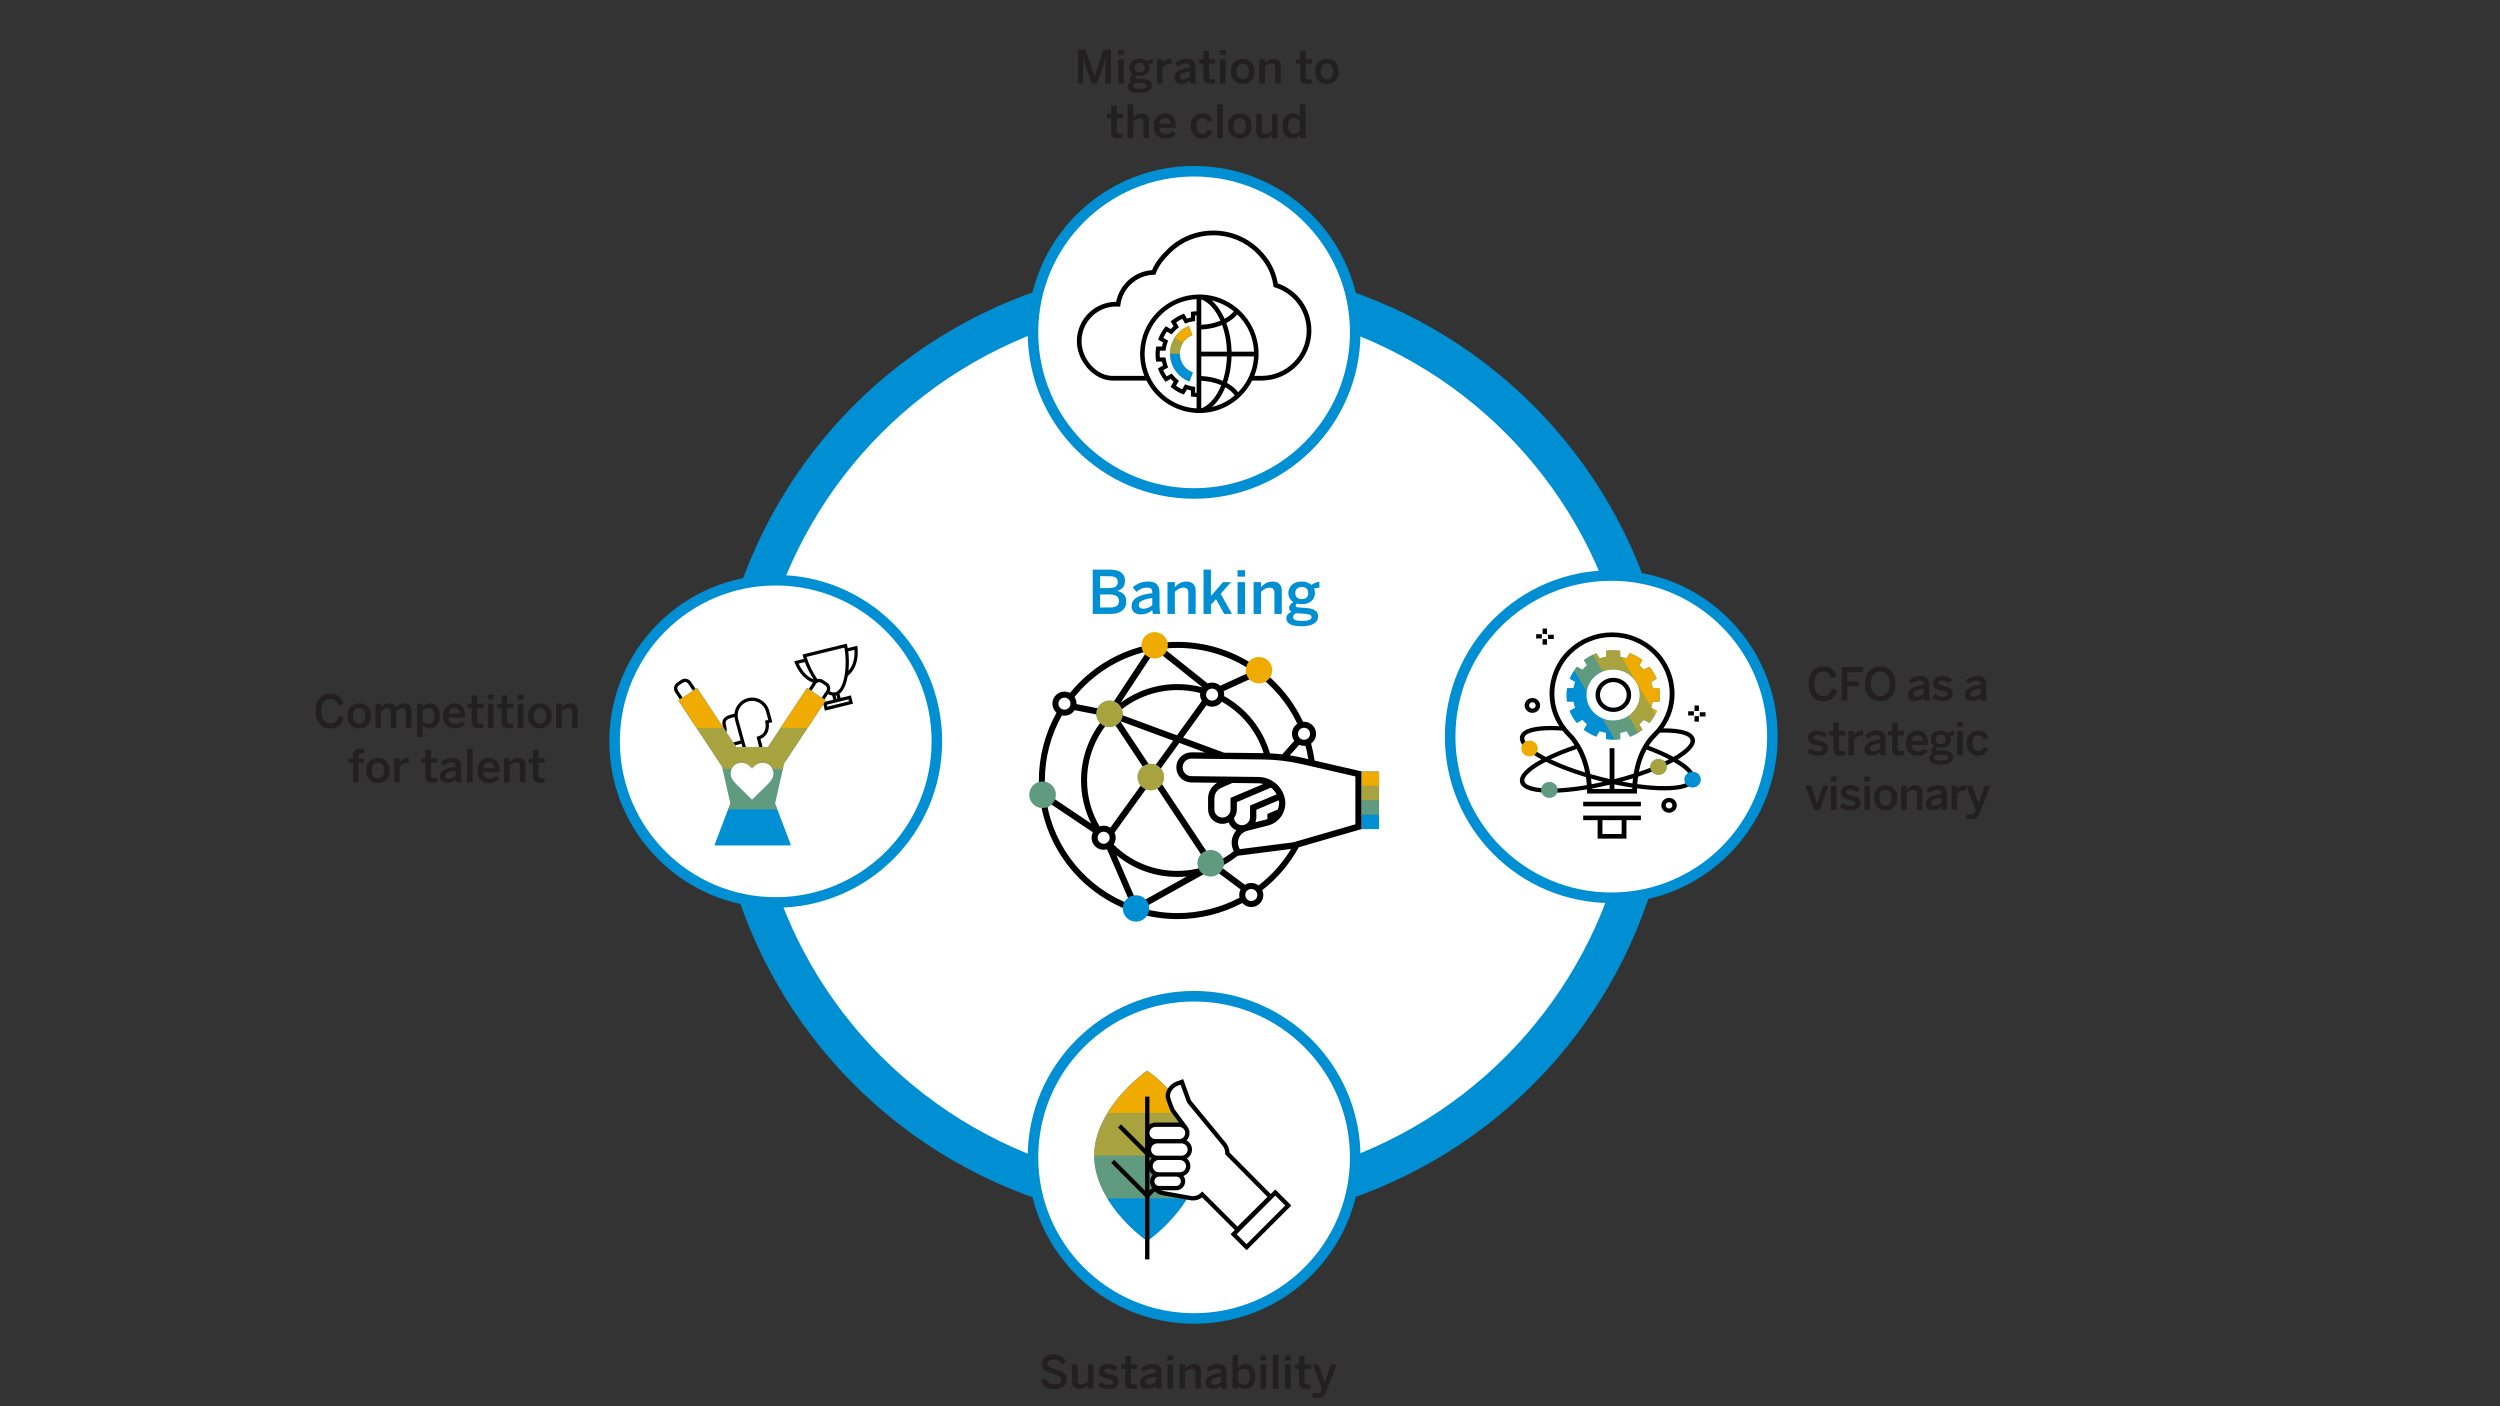 <svg xmlns="http://www.w3.org/2000/svg" xmlns:xlink="http://www.w3.org/1999/xlink" id="Layer_1" x="0px" y="0px" viewBox="0 0 1920 1080" xml:space="preserve"><rect x="0" y="0" width="1920" height="1080" fill="#333333" stroke="none"/><rect fill="none" width="1920" height="1080"></rect><circle fill-rule="evenodd" clip-rule="evenodd" fill="#FFFFFF" stroke="#008FD3" stroke-width="30" stroke-miterlimit="10" cx="916.616" cy="572.047" r="353.802"></circle><g>	<path fill="#008FD3" d="M839.221,471.5v-34.051h12.869c1.692,0,3.269,0.146,4.729,0.438s2.718,0.779,3.773,1.46  c1.056,0.682,1.883,1.558,2.482,2.628c0.598,1.071,0.898,2.385,0.898,3.942c0,2.366-0.577,4.178-1.73,5.436  c-1.152,1.258-2.582,2.052-4.289,2.381v0.112c1.033,0.18,1.979,0.476,2.841,0.887c0.86,0.412,1.606,0.947,2.235,1.606  c0.629,0.659,1.111,1.471,1.448,2.437s0.505,2.093,0.505,3.38c0,1.572-0.299,2.939-0.898,4.099  c-0.599,1.161-1.434,2.134-2.504,2.92s-2.344,1.37-3.818,1.752s-3.088,0.573-4.84,0.573H839.221z M844.881,451.667h6.67  c2.262,0,3.977-0.359,5.145-1.078s1.752-1.909,1.752-3.571c0-1.647-0.536-2.808-1.606-3.481c-1.071-0.674-2.804-1.011-5.2-1.011  h-6.76V451.667z M844.881,466.536h7.457c2.455,0,4.233-0.4,5.334-1.202c1.101-0.801,1.65-2.055,1.65-3.762  c0-1.842-0.658-3.141-1.977-3.897c-1.317-0.756-3.189-1.134-5.615-1.134h-6.85V466.536z"></path>	<path fill="#008FD3" d="M875.943,471.859c-0.988,0-1.901-0.135-2.74-0.404c-0.838-0.27-1.564-0.666-2.178-1.19  c-0.615-0.524-1.098-1.179-1.449-1.965s-0.527-1.681-0.527-2.684c0-1.317,0.291-2.53,0.875-3.639  c0.584-1.108,1.52-2.081,2.809-2.92c1.287-0.838,2.934-1.557,4.941-2.156c2.006-0.599,4.432-1.07,7.277-1.415v-0.719  c0-1.228-0.322-2.119-0.967-2.673c-0.644-0.554-1.654-0.831-3.031-0.831c-1.723,0-3.266,0.345-4.627,1.033  c-1.363,0.689-2.561,1.445-3.594,2.269l-2.764-3.526c1.318-1.198,2.973-2.235,4.965-3.111c1.99-0.876,4.26-1.314,6.805-1.314  c1.617,0,2.988,0.191,4.111,0.573s2.028,0.951,2.717,1.707c0.689,0.756,1.188,1.685,1.494,2.785s0.461,2.355,0.461,3.762v10.085  c0,1.468,0.052,2.677,0.156,3.627c0.105,0.951,0.285,1.733,0.539,2.347h-5.705c-0.149-0.524-0.28-1-0.393-1.426  s-0.168-0.992-0.168-1.696c-1.258,1.288-2.613,2.19-4.066,2.707C879.433,471.601,877.785,471.859,875.943,471.859z M878.01,467.502  c1.468,0,2.771-0.254,3.908-0.764c1.139-0.509,2.148-1.19,3.033-2.044v-5.391c-3.4,0.464-5.975,1.12-7.727,1.965  c-1.752,0.846-2.629,1.943-2.629,3.291c0,0.974,0.307,1.707,0.922,2.201C876.131,467.255,876.962,467.502,878.01,467.502z"></path>	<path fill="#008FD3" d="M896.631,471.5v-24.415h5.66v3.908c0.463-0.524,0.988-1.048,1.572-1.572  c0.584-0.524,1.242-0.992,1.977-1.404c0.732-0.412,1.53-0.749,2.392-1.011c0.86-0.262,1.793-0.393,2.796-0.393  c2.246,0,4.014,0.584,5.301,1.752c1.288,1.168,1.932,2.958,1.932,5.368V471.5h-5.66v-16.149c0-1.348-0.291-2.358-0.875-3.032  s-1.521-1.011-2.809-1.011c-1.258,0-2.414,0.285-3.47,0.854c-1.056,0.569-2.108,1.34-3.155,2.313V471.5H896.631z"></path>	<path fill="#008FD3" d="M924.324,471.5v-34.051h5.66v20.305l9.254-10.669h6.199l-7.951,8.917l8.648,15.498h-5.93l-6.312-11.32  l-3.908,4.29v7.03H924.324z"></path>	<path fill="#008FD3" d="M950.424,442.84v-4.919h5.795v4.919H950.424z M950.469,471.5v-24.415h5.705V471.5H950.469z"></path>	<path fill="#008FD3" d="M962.777,471.5v-24.415h5.66v3.908c0.465-0.524,0.988-1.048,1.572-1.572  c0.584-0.524,1.243-0.992,1.977-1.404c0.734-0.412,1.531-0.749,2.393-1.011c0.861-0.262,1.793-0.393,2.797-0.393  c2.246,0,4.012,0.584,5.301,1.752c1.287,1.168,1.932,2.958,1.932,5.368V471.5h-5.66v-16.149c0-1.348-0.293-2.358-0.877-3.032  s-1.52-1.011-2.807-1.011c-1.258,0-2.415,0.285-3.471,0.854c-1.056,0.569-2.107,1.34-3.156,2.313V471.5H962.777z"></path>	<path fill="#008FD3" d="M999.682,480.979c-2.111,0-3.912-0.146-5.402-0.438s-2.703-0.7-3.639-1.224  c-0.936-0.524-1.625-1.153-2.066-1.887c-0.441-0.734-0.662-1.542-0.662-2.426c0-1.228,0.352-2.272,1.055-3.133  c0.704-0.861,1.686-1.539,2.943-2.033c-1.258-0.644-1.887-1.64-1.887-2.987c0-0.913,0.321-1.748,0.965-2.504  c0.645-0.756,1.423-1.411,2.336-1.965c-1.258-0.793-2.216-1.786-2.875-2.976c-0.658-1.19-0.988-2.542-0.988-4.054  c0-1.258,0.24-2.415,0.719-3.47c0.479-1.056,1.153-1.977,2.021-2.763c0.869-0.786,1.939-1.4,3.213-1.842  c1.271-0.441,2.709-0.663,4.312-0.663c1.691,0,3.155,0.247,4.391,0.741s2.271,1.108,3.111,1.842  c0.793-0.614,1.752-1.146,2.875-1.595s2.186-0.719,3.189-0.809v4.604c-0.555,0-1.206,0.045-1.955,0.135  c-0.748,0.09-1.52,0.262-2.312,0.517c0.584,0.914,0.875,2.014,0.875,3.302c0,1.288-0.232,2.459-0.695,3.515  c-0.465,1.056-1.135,1.969-2.011,2.74c-0.876,0.771-1.942,1.37-3.2,1.797s-2.682,0.64-4.268,0.64c-0.705,0-1.296-0.045-1.775-0.135  c-0.479-0.09-1.025-0.209-1.639-0.359c-0.359,0.21-0.656,0.438-0.888,0.685c-0.232,0.247-0.349,0.536-0.349,0.865  c0,0.494,0.199,0.842,0.596,1.044s1.135,0.348,2.213,0.438l4.334,0.27c1.797,0.12,3.332,0.333,4.605,0.64  c1.271,0.307,2.316,0.73,3.133,1.269s1.407,1.198,1.774,1.977c0.366,0.778,0.55,1.707,0.55,2.785c0,1.258-0.307,2.354-0.92,3.291  c-0.615,0.936-1.472,1.71-2.572,2.325c-1.101,0.614-2.426,1.074-3.976,1.381C1003.264,480.825,1001.553,480.979,999.682,480.979z   M1000.557,476.891c2.082,0,3.721-0.255,4.92-0.764c1.197-0.509,1.797-1.206,1.797-2.089c0-0.435-0.094-0.805-0.281-1.112  c-0.188-0.307-0.51-0.569-0.966-0.786c-0.457-0.217-1.093-0.386-1.909-0.505c-0.816-0.12-1.838-0.225-3.066-0.314l-4.223-0.27  c-0.494,0-0.988-0.052-1.482-0.157c-0.793,0.375-1.366,0.838-1.718,1.393c-0.353,0.554-0.528,1.138-0.528,1.752  c0,1.063,0.621,1.804,1.865,2.224C996.207,476.681,998.071,476.891,1000.557,476.891z M999.816,460.135  c1.572,0,2.785-0.389,3.639-1.168c0.854-0.778,1.279-1.924,1.279-3.437c0-1.527-0.419-2.691-1.258-3.493  c-0.838-0.801-2.074-1.202-3.705-1.202c-1.559,0-2.774,0.408-3.65,1.224c-0.876,0.816-1.314,1.973-1.314,3.47  c0,1.513,0.445,2.658,1.337,3.437C997.034,459.746,998.258,460.135,999.816,460.135z"></path></g><g>	<path fill="#231F20" d="M809.639,1066.982c-2.559,0-4.729-0.605-6.51-1.817c-1.78-1.212-3.08-2.796-3.898-4.752l3.463-1.826  c1.514,3.003,3.891,4.505,7.133,4.505c1.582,0,2.855-0.262,3.822-0.785c0.967-0.522,1.451-1.376,1.451-2.56  c0-0.557-0.105-1.046-0.316-1.468c-0.21-0.42-0.549-0.808-1.015-1.16s-1.072-0.68-1.817-0.98c-0.745-0.302-1.652-0.617-2.722-0.947  c-1.263-0.364-2.44-0.739-3.532-1.127c-1.092-0.386-2.048-0.864-2.867-1.433c-0.818-0.569-1.459-1.269-1.92-2.1  c-0.46-0.83-0.69-1.859-0.69-3.088c0-1.093,0.214-2.088,0.64-2.986c0.427-0.898,1.029-1.67,1.809-2.312s1.713-1.138,2.799-1.484  s2.283-0.521,3.592-0.521c1.274,0,2.418,0.146,3.43,0.436c1.013,0.29,1.918,0.69,2.714,1.203c0.796,0.512,1.484,1.101,2.064,1.766  s1.069,1.38,1.468,2.142l-3.174,2.201c-0.773-1.297-1.709-2.249-2.807-2.858c-1.099-0.608-2.342-0.913-3.729-0.913  c-1.445,0-2.561,0.251-3.346,0.751c-0.784,0.501-1.177,1.229-1.177,2.185c0,0.614,0.116,1.129,0.35,1.544  c0.233,0.416,0.601,0.794,1.101,1.135c0.5,0.342,1.138,0.651,1.911,0.931c0.773,0.278,1.684,0.565,2.73,0.861  c1.206,0.353,2.347,0.739,3.421,1.16c1.076,0.421,2.014,0.928,2.816,1.519c0.802,0.592,1.43,1.309,1.885,2.15  s0.684,1.866,0.684,3.071c0,1.047-0.223,2.031-0.666,2.952c-0.443,0.922-1.078,1.727-1.902,2.415  c-0.825,0.688-1.844,1.226-3.055,1.612C812.565,1066.789,811.186,1066.982,809.639,1066.982z"></path>	<path fill="#231F20" d="M828.682,1066.829c-1.627,0-2.924-0.47-3.891-1.408c-0.968-0.938-1.451-2.329-1.451-4.172v-13.311h4.334  v12.286c0,2.014,0.922,3.021,2.765,3.021c0.956,0,1.835-0.222,2.637-0.665c0.802-0.444,1.601-1.029,2.397-1.758v-12.884h4.334  v18.549h-4.334v-2.508c-0.307,0.318-0.678,0.648-1.109,0.989c-0.433,0.342-0.928,0.651-1.484,0.93  c-0.558,0.279-1.186,0.504-1.886,0.675C830.293,1066.743,829.523,1066.829,828.682,1066.829z"></path>	<path fill="#231F20" d="M851.341,1066.88c-1.729,0-3.316-0.275-4.761-0.827c-1.445-0.552-2.588-1.26-3.43-2.125l2.354-2.61  c0.693,0.603,1.541,1.12,2.542,1.553c1.002,0.433,2.1,0.648,3.294,0.648c1.16,0,2.067-0.162,2.722-0.486s0.98-0.873,0.98-1.646  c0-0.376-0.11-0.691-0.332-0.947c-0.223-0.256-0.521-0.478-0.896-0.666c-0.375-0.188-0.812-0.344-1.313-0.469  s-1.03-0.256-1.587-0.393c-0.797-0.193-1.607-0.406-2.432-0.64c-0.825-0.233-1.576-0.558-2.252-0.973  c-0.678-0.415-1.232-0.962-1.664-1.639c-0.433-0.677-0.648-1.55-0.648-2.619c0-0.819,0.17-1.562,0.512-2.227  c0.342-0.666,0.812-1.237,1.416-1.715c0.604-0.479,1.325-0.851,2.168-1.118c0.842-0.267,1.773-0.4,2.798-0.4  c1.774,0,3.248,0.238,4.419,0.716c1.172,0.479,2.236,1.115,3.191,1.911l-2.047,2.782c-0.354-0.273-0.746-0.532-1.178-0.776  c-0.433-0.245-0.882-0.461-1.348-0.648c-0.467-0.188-0.934-0.333-1.4-0.436s-0.91-0.153-1.33-0.153  c-1.184,0-2.003,0.179-2.457,0.537c-0.455,0.358-0.684,0.805-0.684,1.34c0,0.375,0.111,0.691,0.333,0.947s0.513,0.478,0.87,0.665  c0.359,0.188,0.782,0.345,1.271,0.47s1.018,0.25,1.587,0.375c0.785,0.183,1.599,0.384,2.44,0.605  c0.842,0.223,1.598,0.538,2.27,0.947c0.671,0.41,1.229,0.956,1.672,1.639s0.666,1.563,0.666,2.645c0,0.979-0.202,1.829-0.605,2.551  c-0.404,0.723-0.962,1.317-1.673,1.783c-0.711,0.467-1.538,0.816-2.483,1.05C853.383,1066.764,852.387,1066.88,851.341,1066.88z"></path>	<path fill="#231F20" d="M869.955,1066.727c-1.183,0-2.146-0.111-2.892-0.333s-1.329-0.54-1.749-0.955  c-0.422-0.415-0.709-0.944-0.861-1.587c-0.154-0.643-0.23-1.386-0.23-2.228v-10.272h-3.209v-3.413h3.209v-6.467h4.3v6.467h4.795  v3.413h-4.795v9.197c0,1.002,0.188,1.719,0.563,2.15c0.375,0.433,1.098,0.648,2.166,0.648c0.33,0,0.669-0.025,1.016-0.077  c0.348-0.051,0.629-0.11,0.845-0.179v3.396c-0.125,0.022-0.31,0.052-0.554,0.086c-0.246,0.034-0.513,0.062-0.803,0.085  s-0.592,0.04-0.904,0.051C870.539,1066.721,870.24,1066.727,869.955,1066.727z"></path>	<path fill="#231F20" d="M880.823,1066.761c-0.751,0-1.444-0.103-2.082-0.308c-0.638-0.204-1.188-0.506-1.655-0.904  c-0.467-0.397-0.833-0.896-1.101-1.493c-0.267-0.597-0.401-1.276-0.401-2.039c0-1.001,0.223-1.922,0.666-2.765  c0.443-0.841,1.154-1.581,2.133-2.218s2.23-1.184,3.754-1.639c1.525-0.454,3.367-0.812,5.529-1.074v-0.547  c0-0.933-0.244-1.609-0.734-2.03c-0.488-0.421-1.257-0.631-2.303-0.631c-1.309,0-2.48,0.262-3.516,0.784  c-1.035,0.523-1.945,1.099-2.73,1.724l-2.099-2.679c1.001-0.91,2.259-1.698,3.771-2.363c1.514-0.666,3.236-0.998,5.171-0.998  c1.229,0,2.27,0.145,3.123,0.435c0.853,0.29,1.541,0.723,2.064,1.297s0.901,1.28,1.135,2.116s0.351,1.789,0.351,2.858v7.661  c0,1.115,0.039,2.034,0.119,2.756c0.079,0.723,0.216,1.317,0.409,1.783h-4.335c-0.113-0.397-0.213-0.759-0.298-1.083  s-0.128-0.754-0.128-1.289c-0.955,0.979-1.985,1.664-3.089,2.057S882.223,1066.761,880.823,1066.761z M882.393,1063.45  c1.115,0,2.105-0.193,2.97-0.58s1.632-0.904,2.304-1.553v-4.096c-2.582,0.353-4.539,0.851-5.87,1.493s-1.997,1.476-1.997,2.5  c0,0.739,0.233,1.297,0.7,1.672C880.965,1063.263,881.597,1063.45,882.393,1063.45z"></path>	<path fill="#231F20" d="M896.589,1044.714v-3.737h4.402v3.737H896.589z M896.623,1066.487v-18.549h4.334v18.549H896.623z"></path>	<path fill="#231F20" d="M905.904,1066.487v-18.549h4.301v2.97c0.352-0.398,0.75-0.796,1.193-1.194  c0.444-0.398,0.945-0.754,1.502-1.066c0.558-0.313,1.164-0.569,1.818-0.769c0.653-0.198,1.361-0.298,2.124-0.298  c1.706,0,3.048,0.443,4.026,1.33c0.979,0.888,1.469,2.247,1.469,4.079v13.497h-4.301v-12.269c0-1.024-0.222-1.792-0.666-2.304  c-0.443-0.512-1.154-0.768-2.133-0.768c-0.955,0-1.834,0.216-2.637,0.647c-0.801,0.433-1.601,1.019-2.396,1.758v12.935H905.904z"></path>	<path fill="#231F20" d="M930.936,1066.761c-0.75,0-1.444-0.103-2.082-0.308c-0.637-0.204-1.188-0.506-1.654-0.904  c-0.467-0.397-0.834-0.896-1.102-1.493c-0.267-0.597-0.4-1.276-0.4-2.039c0-1.001,0.223-1.922,0.666-2.765  c0.443-0.841,1.154-1.581,2.133-2.218s2.229-1.184,3.754-1.639c1.524-0.454,3.367-0.812,5.529-1.074v-0.547  c0-0.933-0.245-1.609-0.734-2.03s-1.258-0.631-2.304-0.631c-1.308,0-2.479,0.262-3.515,0.784c-1.035,0.523-1.945,1.099-2.73,1.724  l-2.1-2.679c1.002-0.91,2.259-1.698,3.771-2.363c1.514-0.666,3.236-0.998,5.17-0.998c1.229,0,2.27,0.145,3.123,0.435  s1.541,0.723,2.064,1.297s0.902,1.28,1.135,2.116c0.234,0.836,0.351,1.789,0.351,2.858v7.661c0,1.115,0.04,2.034,0.119,2.756  c0.079,0.723,0.216,1.317,0.409,1.783h-4.334c-0.113-0.397-0.213-0.759-0.299-1.083c-0.085-0.324-0.127-0.754-0.127-1.289  c-0.956,0.979-1.986,1.664-3.09,2.057S932.336,1066.761,930.936,1066.761z M932.506,1063.45c1.115,0,2.104-0.193,2.969-0.58  c0.865-0.387,1.633-0.904,2.305-1.553v-4.096c-2.583,0.353-4.539,0.851-5.871,1.493c-1.33,0.643-1.996,1.476-1.996,2.5  c0,0.739,0.232,1.297,0.699,1.672C931.078,1063.263,931.709,1063.45,932.506,1063.45z"></path>	<path fill="#231F20" d="M956.172,1066.761c-1.012,0-1.982-0.196-2.909-0.589s-1.731-0.976-2.415-1.749v2.064h-4.299v-25.869h4.299  v9.761c0.604-0.751,1.389-1.404,2.355-1.962s2.15-0.836,3.549-0.836c1.047,0,2.02,0.198,2.918,0.597s1.676,0.998,2.33,1.801  c0.654,0.802,1.166,1.803,1.535,3.003s0.555,2.603,0.555,4.206c0,1.615-0.19,3.021-0.572,4.215  c-0.381,1.194-0.915,2.19-1.604,2.986c-0.688,0.797-1.521,1.391-2.5,1.783S957.355,1066.761,956.172,1066.761z M955.217,1063.348  c1.639,0,2.812-0.5,3.523-1.502c0.711-1,1.066-2.542,1.066-4.624c0-1.979-0.393-3.47-1.178-4.471  c-0.784-1.001-1.877-1.502-3.275-1.502c-0.877,0-1.719,0.239-2.525,0.717c-0.809,0.478-1.468,1.019-1.98,1.621v7.457  c0.58,0.74,1.264,1.309,2.049,1.707C953.681,1063.148,954.455,1063.348,955.217,1063.348z"></path>	<path fill="#231F20" d="M967.979,1044.714v-3.737h4.402v3.737H967.979z M968.014,1066.487v-18.549h4.334v18.549H968.014z"></path>	<path fill="#231F20" d="M977.448,1066.487v-25.869h4.335v25.869H977.448z"></path>	<path fill="#231F20" d="M986.85,1044.714v-3.737h4.402v3.737H986.85z M986.883,1066.487v-18.549h4.335v18.549H986.883z"></path>	<path fill="#231F20" d="M1003.331,1066.727c-1.183,0-2.147-0.111-2.892-0.333c-0.746-0.222-1.329-0.54-1.75-0.955  s-0.708-0.944-0.861-1.587c-0.154-0.643-0.23-1.386-0.23-2.228v-10.272h-3.208v-3.413h3.208v-6.467h4.301v6.467h4.795v3.413h-4.795  v9.197c0,1.002,0.188,1.719,0.562,2.15c0.375,0.433,1.098,0.648,2.167,0.648c0.33,0,0.669-0.025,1.016-0.077  c0.347-0.051,0.628-0.11,0.845-0.179v3.396c-0.125,0.022-0.311,0.052-0.555,0.086c-0.245,0.034-0.512,0.062-0.803,0.085  c-0.289,0.022-0.592,0.04-0.904,0.051C1003.914,1066.721,1003.615,1066.727,1003.331,1066.727z"></path>	<path fill="#231F20" d="M1012.1,1073.688c-1.114,0-2.01-0.065-2.688-0.196c-0.676-0.131-1.248-0.253-1.715-0.367l0.973-3.464  c0.262,0.08,0.666,0.165,1.212,0.256c0.546,0.092,1.194,0.137,1.945,0.137c0.763,0,1.365-0.162,1.81-0.486  c0.443-0.324,0.818-0.861,1.125-1.612l0.513-1.365l-7.116-18.651h4.471l4.778,13.516h0.068l4.761-13.516h4.266l-7.9,20.58  c-0.307,0.808-0.646,1.532-1.016,2.175c-0.369,0.643-0.811,1.187-1.322,1.63c-0.512,0.444-1.106,0.782-1.783,1.016  S1013.01,1073.688,1012.1,1073.688z"></path></g><g>	<path fill="#231F20" d="M827.905,64.08V38.211h5.768l6.911,20.528h0.085l6.706-20.528h5.87V64.08h-4.231V44.798h-0.068  c-0.182,0.876-0.41,1.746-0.683,2.61c-0.272,0.865-0.558,1.752-0.853,2.662l-5.035,14.01h-3.873l-5-14.01  c-0.17-0.466-0.318-0.898-0.443-1.297c-0.125-0.397-0.254-0.802-0.384-1.211c-0.131-0.41-0.253-0.845-0.367-1.306  s-0.239-1.01-0.376-1.646h-0.084v19.47H827.905z"></path>	<path fill="#231F20" d="M858.74,42.307v-3.737h4.402v3.737H858.74z M858.773,64.08V45.531h4.335V64.08H858.773z"></path>	<path fill="#231F20" d="M875.088,71.281c-1.604,0-2.973-0.111-4.104-0.333s-2.054-0.532-2.765-0.93  c-0.711-0.398-1.234-0.876-1.569-1.434c-0.336-0.558-0.503-1.172-0.503-1.843c0-0.933,0.267-1.727,0.801-2.381  c0.535-0.653,1.28-1.169,2.236-1.544c-0.956-0.489-1.434-1.246-1.434-2.27c0-0.693,0.244-1.328,0.733-1.902  s1.081-1.072,1.774-1.493c-0.955-0.604-1.684-1.356-2.184-2.262c-0.501-0.904-0.751-1.931-0.751-3.08  c0-0.955,0.182-1.834,0.546-2.636s0.876-1.502,1.535-2.099c0.66-0.598,1.474-1.064,2.441-1.399  c0.967-0.336,2.059-0.504,3.275-0.504c1.285,0,2.398,0.188,3.336,0.563c0.939,0.375,1.727,0.842,2.363,1.399  c0.604-0.467,1.332-0.87,2.185-1.212c0.854-0.341,1.661-0.546,2.423-0.614v3.498c-0.42,0-0.916,0.034-1.484,0.103  s-1.154,0.199-1.758,0.393c0.444,0.694,0.666,1.53,0.666,2.508c0,0.979-0.177,1.869-0.529,2.671s-0.861,1.496-1.527,2.082  c-0.665,0.586-1.476,1.041-2.432,1.365c-0.955,0.324-2.036,0.486-3.242,0.486c-0.535,0-0.984-0.034-1.348-0.103  c-0.364-0.068-0.779-0.159-1.246-0.273c-0.272,0.16-0.498,0.333-0.674,0.521c-0.176,0.188-0.264,0.407-0.264,0.657  c0,0.375,0.15,0.64,0.451,0.794c0.302,0.153,0.862,0.264,1.682,0.332l3.293,0.205c1.365,0.091,2.531,0.253,3.498,0.486  s1.76,0.555,2.381,0.964c0.619,0.41,1.068,0.91,1.348,1.502c0.279,0.591,0.418,1.297,0.418,2.116c0,0.955-0.233,1.788-0.699,2.5  c-0.467,0.71-1.118,1.299-1.954,1.766s-1.843,0.816-3.021,1.05C877.809,71.164,876.51,71.281,875.088,71.281z M875.753,68.176  c1.581,0,2.827-0.194,3.737-0.58c0.91-0.388,1.365-0.916,1.365-1.587c0-0.33-0.072-0.612-0.214-0.845  c-0.142-0.233-0.387-0.433-0.733-0.598c-0.348-0.165-0.83-0.293-1.451-0.384c-0.619-0.092-1.396-0.171-2.328-0.239l-3.209-0.204  c-0.375,0-0.75-0.04-1.126-0.12c-0.603,0.285-1.038,0.637-1.306,1.059c-0.268,0.42-0.4,0.864-0.4,1.331  c0,0.808,0.472,1.37,1.416,1.688S873.864,68.176,875.753,68.176z M875.189,55.445c1.195,0,2.116-0.295,2.765-0.887  s0.973-1.462,0.973-2.611c0-1.16-0.319-2.045-0.956-2.653s-1.575-0.913-2.814-0.913c-1.184,0-2.107,0.311-2.773,0.931  s-0.998,1.499-0.998,2.636c0,1.149,0.338,2.02,1.016,2.611C873.076,55.15,874.006,55.445,875.189,55.445z"></path>	<path fill="#231F20" d="M888.602,64.08V45.531h4.301v3.038h0.068c0.591-0.934,1.41-1.732,2.457-2.398  c1.047-0.665,2.451-0.998,4.215-0.998h0.289l-0.136,3.942c-0.126-0.023-0.321-0.04-0.589-0.052  c-0.268-0.011-0.458-0.017-0.572-0.017c-1.398,0-2.553,0.299-3.463,0.896c-0.91,0.598-1.667,1.396-2.27,2.397v11.74H888.602z"></path>	<path fill="#231F20" d="M907.064,64.354c-0.75,0-1.444-0.103-2.082-0.308c-0.637-0.205-1.188-0.506-1.654-0.904  s-0.834-0.896-1.102-1.493c-0.267-0.598-0.4-1.277-0.4-2.039c0-1.001,0.223-1.923,0.666-2.765s1.154-1.581,2.133-2.218  c0.979-0.638,2.229-1.184,3.754-1.639s3.367-0.813,5.529-1.075v-0.546c0-0.933-0.245-1.609-0.734-2.03s-1.258-0.632-2.304-0.632  c-1.308,0-2.479,0.262-3.515,0.785s-1.945,1.098-2.73,1.724l-2.1-2.679c1.002-0.91,2.259-1.698,3.771-2.364  c1.514-0.665,3.236-0.998,5.17-0.998c1.229,0,2.27,0.146,3.123,0.436s1.541,0.723,2.064,1.297s0.902,1.279,1.135,2.116  c0.234,0.836,0.351,1.789,0.351,2.857v7.662c0,1.115,0.04,2.033,0.119,2.756s0.216,1.316,0.409,1.783h-4.334  c-0.113-0.398-0.213-0.76-0.299-1.084c-0.085-0.324-0.127-0.753-0.127-1.288c-0.956,0.979-1.986,1.664-3.09,2.057  S908.465,64.354,907.064,64.354z M908.635,61.043c1.115,0,2.104-0.193,2.969-0.58c0.865-0.387,1.633-0.904,2.305-1.553v-4.096  c-2.583,0.353-4.539,0.851-5.871,1.493c-1.33,0.643-1.996,1.476-1.996,2.5c0,0.739,0.232,1.297,0.699,1.672  S907.838,61.043,908.635,61.043z"></path>	<path fill="#231F20" d="M929.947,64.319c-1.183,0-2.146-0.111-2.892-0.333s-1.329-0.54-1.749-0.956  c-0.422-0.415-0.709-0.943-0.861-1.587c-0.154-0.643-0.23-1.385-0.23-2.227V48.944h-3.209v-3.413h3.209v-6.467h4.3v6.467h4.795  v3.413h-4.795v9.197c0,1.001,0.188,1.718,0.563,2.15c0.375,0.433,1.098,0.648,2.166,0.648c0.33,0,0.669-0.025,1.016-0.077  c0.348-0.051,0.629-0.11,0.845-0.179v3.396c-0.125,0.022-0.31,0.051-0.554,0.085c-0.246,0.034-0.513,0.062-0.803,0.086  c-0.29,0.022-0.592,0.039-0.904,0.051S930.232,64.319,929.947,64.319z"></path>	<path fill="#231F20" d="M936.979,42.307v-3.737h4.402v3.737H936.979z M937.012,64.08V45.531h4.335V64.08H937.012z"></path>	<path fill="#231F20" d="M954.332,64.473c-1.115,0-2.213-0.188-3.293-0.563c-1.081-0.375-2.048-0.952-2.9-1.731  c-0.854-0.779-1.542-1.775-2.065-2.986c-0.523-1.212-0.784-2.671-0.784-4.377c0-1.695,0.256-3.154,0.768-4.377  s1.191-2.224,2.039-3.003s1.814-1.352,2.9-1.716c1.086-0.363,2.199-0.546,3.336-0.546c1.127,0,2.23,0.183,3.311,0.546  c1.081,0.364,2.048,0.937,2.901,1.716c0.853,0.779,1.541,1.78,2.064,3.003c0.522,1.223,0.785,2.682,0.785,4.377  c0,1.706-0.263,3.165-0.785,4.377c-0.523,1.211-1.212,2.207-2.064,2.986c-0.854,0.779-1.82,1.356-2.901,1.731  C956.562,64.285,955.459,64.473,954.332,64.473z M954.332,60.872c1.57,0,2.75-0.531,3.541-1.596  c0.791-1.063,1.186-2.551,1.186-4.462c0-0.854-0.094-1.649-0.281-2.389c-0.188-0.74-0.475-1.371-0.861-1.895  s-0.877-0.936-1.468-1.237c-0.591-0.301-1.297-0.452-2.116-0.452c-1.559,0-2.732,0.523-3.523,1.57s-1.186,2.514-1.186,4.402  c0,0.887,0.094,1.697,0.281,2.432c0.188,0.733,0.472,1.368,0.854,1.902c0.381,0.535,0.87,0.956,1.467,1.263  C952.822,60.719,953.524,60.872,954.332,60.872z"></path>	<path fill="#231F20" d="M967.198,64.08V45.531h4.3v2.97c0.354-0.398,0.752-0.797,1.195-1.195c0.443-0.397,0.943-0.753,1.502-1.066  c0.557-0.312,1.162-0.568,1.816-0.768s1.362-0.299,2.125-0.299c1.706,0,3.049,0.444,4.027,1.331  c0.979,0.888,1.467,2.247,1.467,4.078V64.08h-4.3v-12.27c0-1.023-0.222-1.791-0.665-2.303c-0.444-0.513-1.155-0.769-2.133-0.769  c-0.957,0-1.835,0.217-2.637,0.648c-0.803,0.433-1.602,1.019-2.398,1.758V64.08H967.198z"></path>	<path fill="#231F20" d="M1004.211,64.319c-1.184,0-2.148-0.111-2.893-0.333c-0.746-0.222-1.328-0.54-1.749-0.956  c-0.421-0.415-0.708-0.943-0.862-1.587c-0.153-0.643-0.23-1.385-0.23-2.227V48.944h-3.207v-3.413h3.207v-6.467h4.301v6.467h4.795  v3.413h-4.795v9.197c0,1.001,0.188,1.718,0.562,2.15c0.376,0.433,1.098,0.648,2.168,0.648c0.33,0,0.668-0.025,1.016-0.077  c0.346-0.051,0.628-0.11,0.844-0.179v3.396c-0.125,0.022-0.311,0.051-0.555,0.085s-0.512,0.062-0.802,0.086  c-0.29,0.022-0.592,0.039-0.904,0.051C1004.793,64.313,1004.494,64.319,1004.211,64.319z"></path>	<path fill="#231F20" d="M1019.09,64.473c-1.115,0-2.213-0.188-3.293-0.563c-1.081-0.375-2.048-0.952-2.9-1.731  c-0.854-0.779-1.542-1.775-2.065-2.986c-0.523-1.212-0.784-2.671-0.784-4.377c0-1.695,0.256-3.154,0.768-4.377  s1.191-2.224,2.039-3.003s1.814-1.352,2.9-1.716c1.086-0.363,2.199-0.546,3.336-0.546c1.127,0,2.23,0.183,3.311,0.546  c1.081,0.364,2.048,0.937,2.901,1.716c0.853,0.779,1.541,1.78,2.064,3.003c0.522,1.223,0.785,2.682,0.785,4.377  c0,1.706-0.263,3.165-0.785,4.377c-0.523,1.211-1.212,2.207-2.064,2.986c-0.854,0.779-1.82,1.356-2.901,1.731  C1021.32,64.285,1020.217,64.473,1019.09,64.473z M1019.09,60.872c1.57,0,2.75-0.531,3.541-1.596  c0.791-1.063,1.186-2.551,1.186-4.462c0-0.854-0.094-1.649-0.281-2.389c-0.188-0.74-0.475-1.371-0.861-1.895  s-0.877-0.936-1.468-1.237c-0.591-0.301-1.297-0.452-2.116-0.452c-1.559,0-2.732,0.523-3.523,1.57s-1.186,2.514-1.186,4.402  c0,0.887,0.094,1.697,0.281,2.432c0.188,0.733,0.472,1.368,0.854,1.902c0.381,0.535,0.87,0.956,1.467,1.263  C1017.58,60.719,1018.282,60.872,1019.09,60.872z"></path>	<path fill="#231F20" d="M859.133,106.256c-1.184,0-2.148-0.111-2.893-0.333c-0.746-0.222-1.328-0.54-1.749-0.956  c-0.421-0.415-0.708-0.943-0.862-1.587c-0.153-0.643-0.23-1.385-0.23-2.227V90.881h-3.207v-3.413h3.207v-6.467h4.301v6.467h4.795  v3.413h-4.795v9.197c0,1.001,0.188,1.718,0.562,2.15c0.376,0.433,1.098,0.648,2.168,0.648c0.33,0,0.668-0.025,1.016-0.077  c0.346-0.051,0.628-0.11,0.844-0.179v3.396c-0.125,0.022-0.311,0.051-0.555,0.085s-0.512,0.062-0.802,0.086  c-0.29,0.022-0.592,0.039-0.904,0.051C859.715,106.25,859.416,106.256,859.133,106.256z"></path>	<path fill="#231F20" d="M866.01,106.017V80.147h4.334v9.829c0.307-0.308,0.676-0.629,1.109-0.964  c0.432-0.336,0.926-0.643,1.484-0.922c0.557-0.278,1.186-0.512,1.885-0.699c0.7-0.188,1.471-0.282,2.312-0.282  c1.627,0,2.924,0.473,3.891,1.417s1.451,2.337,1.451,4.181v13.31h-4.335V93.781c0-2.002-0.921-3.003-2.765-3.003  c-0.955,0-1.834,0.222-2.637,0.666c-0.801,0.443-1.601,1.023-2.396,1.74v12.832H866.01z"></path>	<path fill="#231F20" d="M894.984,106.409c-1.16,0-2.278-0.183-3.354-0.546c-1.075-0.364-2.025-0.936-2.85-1.715  c-0.825-0.779-1.488-1.78-1.988-3.004c-0.5-1.223-0.75-2.688-0.75-4.394c0-1.764,0.277-3.257,0.836-4.479  c0.557-1.223,1.268-2.221,2.133-2.995c0.864-0.773,1.82-1.328,2.867-1.663c1.046-0.336,2.047-0.504,3.002-0.504  c1.047,0,2.06,0.168,3.038,0.504c0.978,0.335,1.846,0.896,2.603,1.681c0.756,0.785,1.361,1.817,1.816,3.097  c0.455,1.28,0.684,2.864,0.684,4.753v1.007h-12.68c0.092,1.684,0.598,2.909,1.52,3.677c0.922,0.769,2.07,1.152,3.447,1.152  c1.205,0,2.197-0.193,2.977-0.58s1.521-0.916,2.228-1.587l2.27,2.235c-0.979,1.069-2.103,1.896-3.37,2.482  C898.144,106.116,896.668,106.409,894.984,106.409z M899.079,94.942c-0.262-2.89-1.672-4.335-4.231-4.335  c-0.535,0-1.041,0.074-1.52,0.223c-0.477,0.147-0.921,0.397-1.33,0.75c-0.41,0.354-0.754,0.803-1.033,1.349  c-0.278,0.546-0.463,1.217-0.555,2.014H899.079z"></path>	<path fill="#231F20" d="M923.191,106.409c-1.07,0-2.125-0.188-3.166-0.563c-1.041-0.375-1.969-0.952-2.781-1.731  c-0.813-0.779-1.471-1.775-1.971-2.986c-0.501-1.212-0.751-2.671-0.751-4.377c0-1.764,0.267-3.257,0.802-4.479  s1.234-2.221,2.1-2.995c0.863-0.773,1.825-1.328,2.883-1.663c1.059-0.336,2.1-0.504,3.123-0.504c1.138,0,2.133,0.146,2.986,0.436  s1.576,0.686,2.167,1.186c0.591,0.501,1.093,1.078,1.502,1.732s0.757,1.34,1.04,2.056l-3.634,1.297  c-0.729-2.07-2.104-3.105-4.13-3.105c-0.604,0-1.178,0.105-1.723,0.315c-0.547,0.211-1.024,0.555-1.434,1.033  c-0.41,0.478-0.737,1.101-0.981,1.868c-0.245,0.768-0.367,1.709-0.367,2.824c0,1.979,0.384,3.495,1.151,4.548  c0.769,1.052,1.863,1.578,3.285,1.578c0.979,0,1.817-0.211,2.518-0.632c0.699-0.42,1.305-1.285,1.816-2.594l3.566,1.297  c-0.33,0.751-0.723,1.457-1.177,2.116c-0.455,0.66-1.001,1.234-1.638,1.724c-0.638,0.489-1.383,0.882-2.236,1.178  C925.289,106.261,924.306,106.409,923.191,106.409z"></path>	<path fill="#231F20" d="M934.795,106.017V80.147h4.334v25.869H934.795z"></path>	<path fill="#231F20" d="M952.115,106.409c-1.115,0-2.213-0.188-3.294-0.563c-1.081-0.375-2.048-0.952-2.901-1.731  c-0.853-0.779-1.541-1.775-2.064-2.986c-0.523-1.212-0.785-2.671-0.785-4.377c0-1.695,0.256-3.154,0.768-4.377  c0.513-1.223,1.192-2.224,2.04-3.003c0.847-0.779,1.813-1.352,2.901-1.716c1.086-0.363,2.197-0.546,3.336-0.546  c1.125,0,2.229,0.183,3.311,0.546c1.08,0.364,2.047,0.937,2.9,1.716s1.541,1.78,2.064,3.003s0.785,2.682,0.785,4.377  c0,1.706-0.262,3.165-0.785,4.377c-0.523,1.211-1.211,2.207-2.064,2.986s-1.82,1.356-2.9,1.731  C954.344,106.222,953.24,106.409,952.115,106.409z M952.115,102.809c1.569,0,2.75-0.531,3.54-1.596  c0.79-1.063,1.187-2.551,1.187-4.462c0-0.854-0.094-1.649-0.281-2.389c-0.188-0.74-0.477-1.371-0.862-1.895  c-0.388-0.523-0.876-0.936-1.468-1.237c-0.592-0.301-1.297-0.452-2.115-0.452c-1.559,0-2.734,0.523-3.524,1.57  s-1.187,2.514-1.187,4.402c0,0.887,0.095,1.697,0.282,2.432c0.188,0.733,0.472,1.368,0.853,1.902  c0.382,0.535,0.871,0.956,1.469,1.263C950.604,102.655,951.307,102.809,952.115,102.809z"></path>	<path fill="#231F20" d="M970.083,106.357c-1.627,0-2.924-0.469-3.891-1.407c-0.968-0.938-1.45-2.329-1.45-4.172V87.468h4.334  v12.286c0,2.014,0.922,3.021,2.764,3.021c0.956,0,1.835-0.222,2.637-0.665c0.803-0.444,1.602-1.03,2.398-1.758V87.468h4.334v18.549  h-4.334v-2.509c-0.308,0.319-0.678,0.648-1.109,0.99c-0.434,0.341-0.928,0.651-1.484,0.93c-0.559,0.279-1.187,0.504-1.887,0.674  C971.695,106.272,970.925,106.357,970.083,106.357z"></path>	<path fill="#231F20" d="M992.352,106.29c-1.047,0-2.02-0.191-2.918-0.572s-1.676-0.967-2.329-1.758  c-0.654-0.79-1.167-1.78-1.536-2.969s-0.555-2.591-0.555-4.206c0-1.604,0.193-3.012,0.58-4.224s0.922-2.218,1.604-3.021  c0.683-0.802,1.513-1.407,2.491-1.817c0.979-0.409,2.064-0.614,3.26-0.614c1,0,1.967,0.199,2.9,0.598  c0.933,0.398,1.734,0.979,2.406,1.74v-9.3h4.3v21.33c0,1.115,0.04,2.033,0.12,2.756c0.079,0.723,0.227,1.316,0.443,1.783h-4.438  c-0.125-0.262-0.227-0.629-0.307-1.101s-0.119-0.941-0.119-1.408c-0.672,0.785-1.474,1.445-2.406,1.979  C994.916,106.022,993.751,106.29,992.352,106.29z M993.751,102.774c0.888,0,1.731-0.239,2.534-0.717  c0.802-0.478,1.459-1.023,1.971-1.638v-7.44c-0.58-0.739-1.26-1.308-2.039-1.706s-1.557-0.598-2.33-0.598  c-1.627,0-2.795,0.518-3.506,1.553c-0.711,1.036-1.066,2.589-1.066,4.659c0,1.99,0.389,3.47,1.168,4.437  S992.352,102.774,993.751,102.774z"></path></g><g>	<path fill="#231F20" d="M253.732,559.543c-1.66,0-3.188-0.288-4.582-0.862c-1.393-0.574-2.59-1.425-3.592-2.551  c-1-1.126-1.783-2.528-2.346-4.206c-0.563-1.678-0.845-3.638-0.845-5.879c0-2.161,0.287-4.075,0.862-5.742  c0.574-1.666,1.367-3.06,2.38-4.181c1.013-1.12,2.212-1.971,3.601-2.551c1.388-0.58,2.895-0.87,4.521-0.87  c1.49,0,2.801,0.196,3.934,0.589c1.132,0.393,2.099,0.944,2.9,1.655c0.803,0.711,1.465,1.556,1.988,2.533  c0.523,0.979,0.928,2.065,1.212,3.26l-4.164,1.178c-0.262-0.854-0.549-1.602-0.861-2.244c-0.313-0.643-0.702-1.181-1.169-1.613  c-0.467-0.432-1.013-0.759-1.639-0.98c-0.625-0.222-1.371-0.333-2.234-0.333c-2.196,0-3.9,0.805-5.111,2.415  c-1.211,1.609-1.817,3.894-1.817,6.851c0,3.095,0.617,5.458,1.852,7.09c1.234,1.633,2.949,2.449,5.146,2.449  c1.672,0,3.002-0.436,3.992-1.306s1.729-2.283,2.219-4.24l4.163,0.938c-0.318,1.286-0.759,2.457-1.322,3.516  c-0.563,1.058-1.269,1.959-2.116,2.704s-1.849,1.328-3.003,1.749C256.545,559.332,255.223,559.543,253.732,559.543z"></path>	<path fill="#231F20" d="M275.84,559.44c-1.115,0-2.213-0.188-3.293-0.563c-1.081-0.375-2.048-0.952-2.9-1.731  c-0.854-0.779-1.542-1.775-2.065-2.986c-0.523-1.212-0.784-2.671-0.784-4.377c0-1.695,0.256-3.154,0.768-4.377  s1.191-2.224,2.039-3.003s1.814-1.352,2.9-1.716c1.086-0.363,2.199-0.546,3.336-0.546c1.127,0,2.23,0.183,3.311,0.546  c1.081,0.364,2.048,0.937,2.901,1.716c0.853,0.779,1.541,1.78,2.064,3.003c0.522,1.223,0.785,2.682,0.785,4.377  c0,1.706-0.263,3.165-0.785,4.377c-0.523,1.211-1.212,2.207-2.064,2.986c-0.854,0.779-1.82,1.356-2.901,1.731  C278.07,559.253,276.967,559.44,275.84,559.44z M275.84,555.84c1.57,0,2.75-0.531,3.541-1.596c0.791-1.063,1.186-2.551,1.186-4.462  c0-0.854-0.094-1.649-0.281-2.389c-0.188-0.74-0.475-1.371-0.861-1.895s-0.877-0.936-1.468-1.237  c-0.591-0.301-1.297-0.452-2.116-0.452c-1.559,0-2.732,0.523-3.523,1.57s-1.186,2.514-1.186,4.402c0,0.887,0.094,1.697,0.281,2.432  c0.188,0.733,0.472,1.368,0.854,1.902c0.381,0.535,0.87,0.956,1.467,1.263C274.33,555.687,275.032,555.84,275.84,555.84z"></path>	<path fill="#231F20" d="M288.357,559.048v-18.549h4.301v2.543c0.728-0.796,1.615-1.479,2.662-2.048  c1.046-0.568,2.28-0.854,3.703-0.854c0.773,0,1.438,0.077,1.996,0.23c0.557,0.153,1.032,0.358,1.424,0.614  c0.393,0.256,0.721,0.575,0.982,0.956s0.482,0.793,0.665,1.237c0.739-0.808,1.652-1.517,2.739-2.125  c1.086-0.608,2.34-0.913,3.762-0.913c1.889,0,3.262,0.512,4.121,1.536c0.859,1.023,1.289,2.378,1.289,4.062v13.31h-4.301v-12.235  c0-1.046-0.18-1.809-0.537-2.286c-0.358-0.478-1.05-0.717-2.074-0.717c-0.887,0-1.697,0.222-2.432,0.666  c-0.732,0.443-1.51,1.023-2.328,1.74v12.832h-4.301v-12.235c0-1.046-0.18-1.809-0.537-2.286c-0.358-0.478-1.05-0.717-2.074-0.717  c-0.863,0-1.669,0.222-2.414,0.666c-0.745,0.443-1.527,1.023-2.346,1.74v12.832H288.357z"></path>	<path fill="#231F20" d="M320.328,566.044v-25.545h4.301v2.44c0.603-0.751,1.387-1.405,2.354-1.963  c0.967-0.557,2.149-0.836,3.55-0.836c1.046,0,2.019,0.199,2.918,0.598c0.898,0.398,1.674,0.998,2.328,1.8  c0.654,0.803,1.166,1.804,1.536,3.004s0.555,2.602,0.555,4.206c0,1.615-0.19,3.021-0.571,4.215s-0.916,2.189-1.604,2.986  c-0.688,0.796-1.521,1.391-2.499,1.783c-0.979,0.393-2.06,0.589-3.242,0.589c-1.014,0-1.982-0.196-2.91-0.589  s-1.732-0.976-2.414-1.749v9.061H320.328z M328.997,555.908c1.638,0,2.812-0.501,3.523-1.502s1.066-2.542,1.066-4.624  c0-1.979-0.392-3.47-1.177-4.471s-1.877-1.502-3.277-1.502c-0.875,0-1.717,0.239-2.525,0.717c-0.807,0.478-1.467,1.019-1.979,1.621  v7.457c0.58,0.739,1.262,1.309,2.047,1.706C327.461,555.709,328.234,555.908,328.997,555.908z"></path>	<path fill="#231F20" d="M349.262,559.44c-1.16,0-2.278-0.183-3.354-0.546c-1.075-0.364-2.025-0.936-2.85-1.715  c-0.825-0.779-1.488-1.78-1.988-3.004c-0.5-1.223-0.75-2.688-0.75-4.394c0-1.764,0.277-3.257,0.836-4.479  c0.557-1.223,1.268-2.221,2.133-2.995c0.864-0.773,1.82-1.328,2.867-1.663c1.046-0.336,2.047-0.504,3.002-0.504  c1.047,0,2.06,0.168,3.038,0.504c0.978,0.335,1.846,0.896,2.603,1.681c0.756,0.785,1.361,1.817,1.816,3.097  c0.455,1.28,0.684,2.864,0.684,4.753v1.007h-12.68c0.092,1.684,0.598,2.909,1.52,3.677c0.922,0.769,2.07,1.152,3.447,1.152  c1.205,0,2.197-0.193,2.977-0.58s1.521-0.916,2.228-1.587l2.27,2.235c-0.979,1.069-2.103,1.896-3.37,2.482  C352.421,559.147,350.945,559.44,349.262,559.44z M353.356,547.974c-0.262-2.89-1.672-4.335-4.231-4.335  c-0.535,0-1.041,0.074-1.52,0.223c-0.477,0.147-0.921,0.397-1.33,0.75c-0.41,0.354-0.754,0.803-1.033,1.349  c-0.278,0.546-0.463,1.217-0.555,2.014H353.356z"></path>	<path fill="#231F20" d="M367.956,559.287c-1.183,0-2.147-0.111-2.892-0.333c-0.746-0.222-1.329-0.54-1.75-0.956  c-0.421-0.415-0.708-0.943-0.861-1.587c-0.154-0.643-0.23-1.385-0.23-2.227v-10.272h-3.208v-3.413h3.208v-6.467h4.301v6.467h4.795  v3.413h-4.795v9.197c0,1.001,0.188,1.718,0.562,2.15s1.098,0.648,2.167,0.648c0.33,0,0.669-0.025,1.016-0.077  c0.347-0.051,0.628-0.11,0.845-0.179v3.396c-0.125,0.022-0.311,0.051-0.555,0.085c-0.245,0.034-0.512,0.062-0.803,0.086  c-0.289,0.022-0.592,0.039-0.904,0.051S368.24,559.287,367.956,559.287z"></path>	<path fill="#231F20" d="M374.672,537.274v-3.737h4.402v3.737H374.672z M374.706,559.048v-18.549h4.335v18.549H374.706z"></path>	<path fill="#231F20" d="M390.91,559.287c-1.184,0-2.148-0.111-2.893-0.333c-0.746-0.222-1.328-0.54-1.749-0.956  c-0.421-0.415-0.708-0.943-0.862-1.587c-0.153-0.643-0.23-1.385-0.23-2.227v-10.272h-3.207v-3.413h3.207v-6.467h4.301v6.467h4.795  v3.413h-4.795v9.197c0,1.001,0.188,1.718,0.562,2.15c0.376,0.433,1.098,0.648,2.168,0.648c0.33,0,0.668-0.025,1.016-0.077  c0.346-0.051,0.628-0.11,0.844-0.179v3.396c-0.125,0.022-0.311,0.051-0.555,0.085s-0.512,0.062-0.802,0.086  c-0.29,0.022-0.592,0.039-0.904,0.051C391.492,559.281,391.193,559.287,390.91,559.287z"></path>	<path fill="#231F20" d="M397.625,537.274v-3.737h4.402v3.737H397.625z M397.66,559.048v-18.549h4.334v18.549H397.66z"></path>	<path fill="#231F20" d="M414.666,559.44c-1.115,0-2.213-0.188-3.294-0.563c-1.081-0.375-2.048-0.952-2.901-1.731  c-0.853-0.779-1.541-1.775-2.064-2.986c-0.523-1.212-0.785-2.671-0.785-4.377c0-1.695,0.256-3.154,0.768-4.377  c0.513-1.223,1.192-2.224,2.04-3.003c0.847-0.779,1.813-1.352,2.901-1.716c1.086-0.363,2.197-0.546,3.336-0.546  c1.125,0,2.229,0.183,3.311,0.546c1.08,0.364,2.047,0.937,2.9,1.716s1.541,1.78,2.064,3.003s0.785,2.682,0.785,4.377  c0,1.706-0.262,3.165-0.785,4.377c-0.523,1.211-1.211,2.207-2.064,2.986s-1.82,1.356-2.9,1.731  C416.895,559.253,415.791,559.44,414.666,559.44z M414.666,555.84c1.569,0,2.75-0.531,3.54-1.596  c0.79-1.063,1.187-2.551,1.187-4.462c0-0.854-0.094-1.649-0.281-2.389c-0.188-0.74-0.477-1.371-0.862-1.895  c-0.388-0.523-0.876-0.936-1.468-1.237c-0.592-0.301-1.297-0.452-2.115-0.452c-1.559,0-2.734,0.523-3.524,1.57  s-1.187,2.514-1.187,4.402c0,0.887,0.095,1.697,0.282,2.432c0.188,0.733,0.472,1.368,0.853,1.902  c0.382,0.535,0.871,0.956,1.469,1.263C413.155,555.687,413.857,555.84,414.666,555.84z"></path>	<path fill="#231F20" d="M427.217,559.048v-18.549h4.301v2.97c0.352-0.398,0.75-0.797,1.193-1.195  c0.444-0.397,0.945-0.753,1.502-1.066c0.558-0.312,1.164-0.568,1.818-0.768c0.653-0.199,1.361-0.299,2.124-0.299  c1.706,0,3.048,0.444,4.026,1.331c0.979,0.888,1.469,2.247,1.469,4.078v13.498h-4.301v-12.27c0-1.023-0.222-1.791-0.666-2.303  c-0.443-0.513-1.154-0.769-2.133-0.769c-0.955,0-1.834,0.217-2.637,0.648c-0.801,0.433-1.601,1.019-2.396,1.758v12.935H427.217z"></path>	<path fill="#231F20" d="M271.084,600.984v-15.136h-3.226v-3.413h3.226v-1.894c0-0.773,0.09-1.496,0.272-2.167  c0.182-0.672,0.501-1.261,0.956-1.767c0.454-0.506,1.066-0.898,1.834-1.178c0.768-0.278,1.749-0.418,2.943-0.418  c0.205,0,0.436,0.006,0.691,0.018c0.256,0.011,0.506,0.028,0.75,0.051c0.245,0.023,0.473,0.049,0.684,0.077  c0.21,0.028,0.35,0.042,0.418,0.042v3.311c-0.137-0.045-0.35-0.079-0.641-0.103c-0.29-0.022-0.566-0.033-0.827-0.033  c-0.398,0-0.766,0.033-1.101,0.102c-0.336,0.068-0.626,0.191-0.871,0.367c-0.244,0.177-0.443,0.421-0.597,0.733  c-0.153,0.313-0.23,0.715-0.23,1.203v1.655h4.062v3.413h-4.062v15.136H271.084z"></path>	<path fill="#231F20" d="M290.223,601.377c-1.115,0-2.213-0.188-3.294-0.563c-1.081-0.375-2.048-0.952-2.901-1.731  c-0.853-0.779-1.541-1.775-2.064-2.986c-0.523-1.212-0.785-2.671-0.785-4.377c0-1.695,0.256-3.154,0.768-4.377  c0.513-1.223,1.192-2.224,2.04-3.003c0.847-0.779,1.813-1.352,2.901-1.716c1.086-0.363,2.197-0.546,3.336-0.546  c1.125,0,2.229,0.183,3.311,0.546c1.08,0.364,2.047,0.937,2.9,1.716s1.541,1.78,2.064,3.003s0.785,2.682,0.785,4.377  c0,1.706-0.262,3.165-0.785,4.377c-0.523,1.211-1.211,2.207-2.064,2.986s-1.82,1.356-2.9,1.731  C292.451,601.189,291.348,601.377,290.223,601.377z M290.223,597.776c1.569,0,2.75-0.531,3.54-1.596  c0.79-1.063,1.187-2.551,1.187-4.462c0-0.854-0.094-1.649-0.281-2.389c-0.188-0.74-0.477-1.371-0.862-1.895  c-0.388-0.523-0.876-0.936-1.468-1.237c-0.592-0.301-1.297-0.452-2.115-0.452c-1.559,0-2.734,0.523-3.524,1.57  s-1.187,2.514-1.187,4.402c0,0.887,0.095,1.697,0.282,2.432c0.188,0.733,0.472,1.368,0.853,1.902  c0.382,0.535,0.871,0.956,1.469,1.263C288.712,597.623,289.414,597.776,290.223,597.776z"></path>	<path fill="#231F20" d="M302.74,600.984v-18.549h4.299v3.038h0.068c0.592-0.934,1.411-1.732,2.457-2.398  c1.047-0.665,2.452-0.998,4.215-0.998h0.291l-0.137,3.942c-0.125-0.023-0.322-0.04-0.589-0.052  c-0.267-0.011-0.458-0.017-0.571-0.017c-1.399,0-2.555,0.299-3.465,0.896c-0.91,0.598-1.666,1.396-2.27,2.397v11.74H302.74z"></path>	<path fill="#231F20" d="M332.484,601.224c-1.184,0-2.148-0.111-2.893-0.333c-0.746-0.222-1.328-0.54-1.749-0.956  c-0.421-0.415-0.708-0.943-0.862-1.587c-0.153-0.643-0.23-1.385-0.23-2.227v-10.272h-3.207v-3.413h3.207v-6.467h4.301v6.467h4.795  v3.413h-4.795v9.197c0,1.001,0.188,1.718,0.562,2.15c0.376,0.433,1.098,0.648,2.168,0.648c0.33,0,0.668-0.025,1.016-0.077  c0.346-0.051,0.628-0.11,0.844-0.179v3.396c-0.125,0.022-0.311,0.051-0.555,0.085s-0.512,0.062-0.802,0.086  c-0.29,0.022-0.592,0.039-0.904,0.051C333.066,601.218,332.768,601.224,332.484,601.224z"></path>	<path fill="#231F20" d="M343.107,601.258c-0.751,0-1.445-0.103-2.082-0.308s-1.188-0.506-1.654-0.904  c-0.467-0.398-0.834-0.896-1.102-1.493s-0.4-1.277-0.4-2.039c0-1.001,0.222-1.923,0.665-2.765c0.444-0.842,1.155-1.581,2.134-2.218  c0.978-0.638,2.229-1.184,3.754-1.639c1.523-0.455,3.367-0.813,5.528-1.075v-0.546c0-0.933-0.245-1.609-0.733-2.03  c-0.49-0.421-1.258-0.632-2.305-0.632c-1.308,0-2.479,0.262-3.515,0.785s-1.945,1.098-2.729,1.724l-2.1-2.679  c1.001-0.91,2.258-1.698,3.771-2.364c1.513-0.665,3.236-0.998,5.17-0.998c1.229,0,2.27,0.146,3.123,0.436s1.541,0.723,2.064,1.297  s0.901,1.279,1.135,2.116c0.233,0.836,0.35,1.789,0.35,2.857v7.662c0,1.115,0.04,2.033,0.119,2.756  c0.08,0.723,0.217,1.316,0.41,1.783h-4.334c-0.114-0.398-0.213-0.76-0.299-1.084s-0.128-0.753-0.128-1.288  c-0.956,0.979-1.985,1.664-3.089,2.057S344.507,601.258,343.107,601.258z M344.678,597.947c1.114,0,2.104-0.193,2.969-0.58  c0.864-0.387,1.633-0.904,2.304-1.553v-4.096c-2.583,0.353-4.539,0.851-5.87,1.493s-1.996,1.476-1.996,2.5  c0,0.739,0.232,1.297,0.699,1.672S343.881,597.947,344.678,597.947z"></path>	<path fill="#231F20" d="M358.662,600.984v-25.869h4.335v25.869H358.662z"></path>	<path fill="#231F20" d="M375.566,601.377c-1.16,0-2.278-0.183-3.354-0.546c-1.075-0.364-2.025-0.936-2.85-1.715  c-0.825-0.779-1.488-1.78-1.988-3.004c-0.5-1.223-0.75-2.688-0.75-4.394c0-1.764,0.277-3.257,0.836-4.479  c0.557-1.223,1.268-2.221,2.133-2.995c0.864-0.773,1.82-1.328,2.867-1.663c1.046-0.336,2.047-0.504,3.002-0.504  c1.047,0,2.06,0.168,3.038,0.504c0.978,0.335,1.846,0.896,2.603,1.681c0.756,0.785,1.361,1.817,1.816,3.097  c0.455,1.28,0.684,2.864,0.684,4.753v1.007h-12.68c0.092,1.684,0.598,2.909,1.52,3.677c0.922,0.769,2.07,1.152,3.447,1.152  c1.205,0,2.197-0.193,2.977-0.58s1.521-0.916,2.228-1.587l2.27,2.235c-0.979,1.069-2.103,1.896-3.37,2.482  C378.726,601.084,377.25,601.377,375.566,601.377z M379.661,589.91c-0.262-2.89-1.672-4.335-4.231-4.335  c-0.535,0-1.041,0.074-1.52,0.223c-0.477,0.147-0.921,0.397-1.33,0.75c-0.41,0.354-0.754,0.803-1.033,1.349  c-0.278,0.546-0.463,1.217-0.555,2.014H379.661z"></path>	<path fill="#231F20" d="M387.094,600.984v-18.549h4.301v2.97c0.352-0.398,0.75-0.797,1.193-1.195  c0.444-0.397,0.945-0.753,1.502-1.066c0.558-0.312,1.164-0.568,1.818-0.768c0.653-0.199,1.361-0.299,2.124-0.299  c1.706,0,3.048,0.444,4.026,1.331c0.979,0.888,1.469,2.247,1.469,4.078v13.498h-4.301v-12.27c0-1.023-0.222-1.791-0.666-2.303  c-0.443-0.513-1.154-0.769-2.133-0.769c-0.955,0-1.834,0.217-2.637,0.648c-0.801,0.433-1.601,1.019-2.396,1.758v12.935H387.094z"></path>	<path fill="#231F20" d="M415.021,601.224c-1.183,0-2.147-0.111-2.892-0.333c-0.746-0.222-1.329-0.54-1.75-0.956  c-0.421-0.415-0.708-0.943-0.861-1.587c-0.154-0.643-0.23-1.385-0.23-2.227v-10.272h-3.208v-3.413h3.208v-6.467h4.301v6.467h4.795  v3.413h-4.795v9.197c0,1.001,0.188,1.718,0.562,2.15s1.098,0.648,2.167,0.648c0.33,0,0.669-0.025,1.016-0.077  c0.347-0.051,0.628-0.11,0.845-0.179v3.396c-0.125,0.022-0.311,0.051-0.555,0.085c-0.245,0.034-0.512,0.062-0.803,0.086  c-0.289,0.022-0.592,0.039-0.904,0.051S415.305,601.224,415.021,601.224z"></path></g><g>	<path fill="#231F20" d="M1400.439,538.574c-1.661,0-3.188-0.287-4.582-0.861c-1.394-0.575-2.591-1.425-3.592-2.551  c-1.001-1.126-1.783-2.528-2.346-4.206c-0.564-1.678-0.846-3.638-0.846-5.879c0-2.161,0.287-4.075,0.862-5.742  c0.574-1.667,1.368-3.06,2.38-4.181c1.013-1.12,2.213-1.971,3.602-2.551c1.387-0.58,2.895-0.87,4.521-0.87  c1.49,0,2.801,0.196,3.934,0.588c1.131,0.393,2.098,0.944,2.9,1.655c0.802,0.711,1.465,1.556,1.988,2.534s0.927,2.064,1.211,3.259  l-4.164,1.177c-0.262-0.853-0.549-1.601-0.861-2.244s-0.702-1.18-1.168-1.613c-0.467-0.432-1.014-0.759-1.639-0.981  c-0.626-0.222-1.371-0.333-2.235-0.333c-2.196,0-3.899,0.805-5.11,2.415c-1.212,1.61-1.818,3.894-1.818,6.851  c0,3.095,0.617,5.458,1.852,7.09s2.949,2.449,5.146,2.449c1.672,0,3.003-0.435,3.993-1.306c0.989-0.87,1.729-2.284,2.218-4.24  l4.163,0.938c-0.318,1.286-0.759,2.457-1.322,3.515c-0.562,1.058-1.268,1.96-2.115,2.705c-0.848,0.746-1.85,1.329-3.004,1.749  C1403.252,538.364,1401.93,538.574,1400.439,538.574z"></path>	<path fill="#231F20" d="M1414.373,538.08V512.21h16.279v4.062h-11.91v6.928h8.635v3.874h-8.635v11.006H1414.373z"></path>	<path fill="#231F20" d="M1444.008,538.574c-1.65,0-3.186-0.293-4.607-0.878c-1.423-0.586-2.656-1.442-3.703-2.568  c-1.047-1.126-1.875-2.528-2.483-4.206s-0.913-3.604-0.913-5.776c0-2.161,0.305-4.081,0.913-5.759  c0.608-1.678,1.437-3.083,2.483-4.215c1.047-1.132,2.28-1.988,3.703-2.568c1.422-0.58,2.957-0.87,4.607-0.87  c1.638,0,3.168,0.29,4.59,0.87s2.656,1.436,3.703,2.568c1.046,1.132,1.865,2.537,2.457,4.215c0.591,1.678,0.887,3.598,0.887,5.759  c0,2.173-0.296,4.098-0.887,5.776c-0.592,1.678-1.411,3.08-2.457,4.206c-1.047,1.126-2.281,1.982-3.703,2.568  C1447.176,538.281,1445.646,538.574,1444.008,538.574z M1444.008,534.616c1.08,0,2.066-0.208,2.96-0.623  c0.894-0.415,1.655-1.026,2.286-1.834c0.632-0.808,1.121-1.8,1.468-2.978s0.521-2.522,0.521-4.036c0-1.513-0.174-2.858-0.521-4.036  s-0.836-2.161-1.468-2.952c-0.631-0.791-1.393-1.391-2.286-1.8c-0.894-0.409-1.88-0.614-2.96-0.614  c-2.208,0-3.977,0.805-5.308,2.415c-1.331,1.61-1.997,3.939-1.997,6.988c0,3.061,0.666,5.404,1.997,7.03  C1440.031,533.802,1441.8,534.616,1444.008,534.616z"></path>	<path fill="#231F20" d="M1470.545,538.353c-0.75,0-1.444-0.103-2.082-0.307c-0.637-0.205-1.188-0.506-1.654-0.904  c-0.467-0.398-0.834-0.896-1.102-1.493c-0.267-0.597-0.4-1.277-0.4-2.039c0-1.001,0.223-1.922,0.666-2.765  c0.443-0.841,1.154-1.581,2.133-2.218c0.979-0.637,2.229-1.183,3.754-1.638c1.524-0.455,3.367-0.813,5.529-1.075v-0.546  c0-0.933-0.245-1.609-0.734-2.03s-1.258-0.631-2.304-0.631c-1.308,0-2.479,0.262-3.515,0.785c-1.035,0.523-1.945,1.098-2.73,1.724  l-2.1-2.679c1.002-0.91,2.259-1.698,3.771-2.363c1.514-0.666,3.236-0.998,5.17-0.998c1.229,0,2.27,0.145,3.123,0.435  s1.541,0.722,2.064,1.297c0.523,0.574,0.902,1.28,1.135,2.116c0.234,0.836,0.351,1.789,0.351,2.858v7.662  c0,1.115,0.04,2.034,0.119,2.756c0.079,0.723,0.216,1.317,0.409,1.783h-4.334c-0.113-0.398-0.213-0.759-0.299-1.083  c-0.085-0.324-0.127-0.753-0.127-1.289c-0.956,0.979-1.986,1.664-3.09,2.056C1473.195,538.156,1471.945,538.353,1470.545,538.353z   M1472.115,535.042c1.115,0,2.104-0.193,2.969-0.58c0.865-0.387,1.633-0.904,2.305-1.553v-4.095  c-2.583,0.353-4.539,0.851-5.871,1.493c-1.33,0.643-1.996,1.476-1.996,2.5c0,0.74,0.232,1.297,0.699,1.672  S1471.318,535.042,1472.115,535.042z"></path>	<path fill="#231F20" d="M1492.006,538.472c-1.73,0-3.316-0.276-4.762-0.828s-2.588-1.26-3.43-2.125l2.355-2.611  c0.693,0.603,1.541,1.121,2.542,1.553c1.001,0.433,2.099,0.648,3.294,0.648c1.16,0,2.066-0.162,2.721-0.486  s0.981-0.873,0.981-1.646c0-0.375-0.11-0.691-0.333-0.947c-0.222-0.256-0.52-0.478-0.896-0.666  c-0.376-0.188-0.813-0.344-1.313-0.469c-0.502-0.125-1.03-0.256-1.588-0.393c-0.796-0.193-1.606-0.406-2.432-0.64  c-0.824-0.233-1.575-0.557-2.252-0.973c-0.678-0.415-1.231-0.961-1.664-1.638c-0.432-0.677-0.648-1.55-0.648-2.619  c0-0.819,0.171-1.562,0.512-2.227c0.342-0.666,0.813-1.237,1.417-1.715c0.603-0.478,1.325-0.851,2.167-1.118  s1.774-0.401,2.799-0.401c1.774,0,3.248,0.239,4.419,0.716c1.172,0.478,2.235,1.115,3.191,1.911l-2.048,2.782  c-0.353-0.273-0.745-0.532-1.178-0.776c-0.432-0.245-0.881-0.461-1.348-0.648c-0.467-0.188-0.934-0.333-1.399-0.435  c-0.467-0.103-0.91-0.154-1.331-0.154c-1.184,0-2.002,0.179-2.457,0.538s-0.683,0.805-0.683,1.339c0,0.375,0.11,0.691,0.333,0.947  c0.222,0.256,0.512,0.478,0.87,0.666c0.358,0.188,0.782,0.344,1.271,0.469c0.49,0.125,1.019,0.25,1.588,0.375  c0.785,0.182,1.598,0.384,2.439,0.605c0.842,0.222,1.599,0.538,2.27,0.947c0.672,0.41,1.229,0.956,1.673,1.638  c0.443,0.683,0.665,1.564,0.665,2.645c0,0.979-0.201,1.829-0.605,2.551c-0.404,0.723-0.961,1.317-1.672,1.783  c-0.711,0.467-1.539,0.816-2.483,1.049C1494.047,538.355,1493.052,538.472,1492.006,538.472z"></path>	<path fill="#231F20" d="M1514.295,538.353c-0.752,0-1.445-0.103-2.082-0.307c-0.638-0.205-1.189-0.506-1.655-0.904  c-0.467-0.398-0.833-0.896-1.101-1.493s-0.401-1.277-0.401-2.039c0-1.001,0.222-1.922,0.665-2.765  c0.444-0.841,1.155-1.581,2.134-2.218c0.978-0.637,2.229-1.183,3.754-1.638c1.524-0.455,3.367-0.813,5.528-1.075v-0.546  c0-0.933-0.244-1.609-0.733-2.03s-1.257-0.631-2.304-0.631c-1.309,0-2.48,0.262-3.516,0.785c-1.035,0.523-1.945,1.098-2.729,1.724  l-2.099-2.679c1-0.91,2.258-1.698,3.771-2.363s3.236-0.998,5.171-0.998c1.229,0,2.27,0.145,3.123,0.435  c0.853,0.29,1.541,0.722,2.064,1.297c0.523,0.574,0.9,1.28,1.135,2.116c0.232,0.836,0.35,1.789,0.35,2.858v7.662  c0,1.115,0.039,2.034,0.119,2.756c0.08,0.723,0.217,1.317,0.41,1.783h-4.335c-0.114-0.398-0.213-0.759-0.298-1.083  c-0.086-0.324-0.129-0.753-0.129-1.289c-0.955,0.979-1.984,1.664-3.088,2.056C1516.945,538.156,1515.693,538.353,1514.295,538.353z   M1515.864,535.042c1.114,0,2.104-0.193,2.97-0.58c0.863-0.387,1.632-0.904,2.303-1.553v-4.095  c-2.582,0.353-4.539,0.851-5.869,1.493c-1.332,0.643-1.997,1.476-1.997,2.5c0,0.74,0.233,1.297,0.7,1.672  C1514.437,534.854,1515.068,535.042,1515.864,535.042z"></path>	<path fill="#231F20" d="M1396.066,580.409c-1.73,0-3.316-0.276-4.762-0.828s-2.588-1.26-3.43-2.124l2.355-2.611  c0.693,0.604,1.541,1.121,2.542,1.553c1.001,0.433,2.099,0.648,3.294,0.648c1.16,0,2.066-0.162,2.721-0.486  s0.981-0.873,0.981-1.646c0-0.375-0.11-0.691-0.333-0.947c-0.222-0.256-0.52-0.478-0.896-0.665s-0.813-0.344-1.313-0.47  c-0.502-0.125-1.03-0.256-1.588-0.393c-0.796-0.192-1.606-0.406-2.432-0.64c-0.824-0.232-1.575-0.557-2.252-0.973  c-0.678-0.415-1.231-0.961-1.664-1.638c-0.432-0.677-0.648-1.55-0.648-2.619c0-0.819,0.171-1.562,0.512-2.228  c0.342-0.665,0.813-1.237,1.417-1.715c0.603-0.478,1.325-0.851,2.167-1.117c0.842-0.268,1.774-0.401,2.799-0.401  c1.774,0,3.248,0.239,4.419,0.717c1.172,0.478,2.235,1.115,3.191,1.911l-2.048,2.781c-0.353-0.272-0.745-0.531-1.178-0.776  c-0.432-0.244-0.881-0.461-1.348-0.648s-0.934-0.333-1.399-0.435c-0.467-0.103-0.91-0.154-1.331-0.154  c-1.184,0-2.002,0.18-2.457,0.538s-0.683,0.805-0.683,1.339c0,0.376,0.11,0.691,0.333,0.947c0.222,0.256,0.512,0.478,0.87,0.666  c0.358,0.188,0.782,0.344,1.271,0.469c0.49,0.125,1.019,0.251,1.588,0.376c0.785,0.182,1.598,0.384,2.439,0.605  s1.599,0.537,2.27,0.947c0.672,0.409,1.229,0.955,1.673,1.638c0.443,0.683,0.665,1.564,0.665,2.646  c0,0.979-0.201,1.828-0.605,2.551s-0.961,1.316-1.672,1.783s-1.539,0.816-2.483,1.049  C1398.107,580.292,1397.112,580.409,1396.066,580.409z"></path>	<path fill="#231F20" d="M1413.736,580.255c-1.183,0-2.146-0.11-2.892-0.332c-0.745-0.223-1.329-0.541-1.749-0.956  c-0.422-0.415-0.709-0.944-0.861-1.587c-0.154-0.643-0.23-1.385-0.23-2.227v-10.272h-3.209v-3.413h3.209V555h4.3v6.468h4.795v3.413  h-4.795v9.197c0,1.001,0.188,1.718,0.563,2.15c0.375,0.432,1.098,0.648,2.166,0.648c0.33,0,0.669-0.026,1.016-0.077  c0.348-0.051,0.629-0.111,0.845-0.179v3.396c-0.125,0.022-0.31,0.051-0.554,0.085c-0.246,0.034-0.513,0.062-0.803,0.085  c-0.29,0.023-0.592,0.04-0.904,0.052C1414.32,580.249,1414.021,580.255,1413.736,580.255z"></path>	<path fill="#231F20" d="M1419.601,580.017v-18.549h4.3v3.037h0.068c0.592-0.933,1.41-1.731,2.457-2.397  c1.047-0.665,2.451-0.998,4.215-0.998h0.29l-0.136,3.941c-0.126-0.022-0.322-0.039-0.59-0.051  c-0.267-0.011-0.457-0.017-0.571-0.017c-1.399,0-2.554,0.298-3.464,0.896c-0.91,0.597-1.666,1.396-2.27,2.397v11.74H1419.601z"></path>	<path fill="#231F20" d="M1437.05,580.289c-0.751,0-1.444-0.103-2.082-0.307c-0.638-0.205-1.188-0.506-1.655-0.904  s-0.833-0.896-1.101-1.493c-0.267-0.598-0.401-1.277-0.401-2.039c0-1.001,0.223-1.923,0.666-2.765s1.154-1.581,2.133-2.219  c0.979-0.637,2.23-1.183,3.754-1.638c1.525-0.455,3.367-0.813,5.529-1.075v-0.546c0-0.933-0.244-1.609-0.734-2.03  c-0.488-0.421-1.257-0.632-2.303-0.632c-1.309,0-2.48,0.262-3.516,0.785s-1.945,1.098-2.73,1.724l-2.099-2.68  c1.001-0.91,2.259-1.697,3.771-2.363c1.514-0.665,3.236-0.998,5.171-0.998c1.229,0,2.27,0.146,3.123,0.436  c0.853,0.29,1.541,0.722,2.064,1.297c0.523,0.574,0.901,1.279,1.135,2.115c0.233,0.837,0.351,1.789,0.351,2.858v7.662  c0,1.115,0.039,2.033,0.119,2.756c0.079,0.723,0.216,1.316,0.409,1.783h-4.335c-0.113-0.398-0.213-0.76-0.298-1.084  s-0.128-0.753-0.128-1.288c-0.955,0.979-1.985,1.664-3.089,2.056C1439.7,580.093,1438.449,580.289,1437.05,580.289z   M1438.619,576.979c1.115,0,2.105-0.192,2.97-0.58c0.864-0.387,1.632-0.904,2.304-1.553v-4.095  c-2.582,0.353-4.539,0.851-5.87,1.493s-1.997,1.476-1.997,2.499c0,0.74,0.233,1.297,0.7,1.673  C1437.191,576.791,1437.823,576.979,1438.619,576.979z"></path>	<path fill="#231F20" d="M1458.92,580.255c-1.184,0-2.148-0.11-2.893-0.332c-0.746-0.223-1.328-0.541-1.749-0.956  s-0.708-0.944-0.862-1.587c-0.153-0.643-0.23-1.385-0.23-2.227v-10.272h-3.207v-3.413h3.207V555h4.301v6.468h4.795v3.413h-4.795  v9.197c0,1.001,0.188,1.718,0.562,2.15c0.376,0.432,1.098,0.648,2.168,0.648c0.33,0,0.668-0.026,1.016-0.077  c0.346-0.051,0.628-0.111,0.844-0.179v3.396c-0.125,0.022-0.311,0.051-0.555,0.085s-0.512,0.062-0.802,0.085  c-0.29,0.023-0.592,0.04-0.904,0.052C1459.502,580.249,1459.203,580.255,1458.92,580.255z"></path>	<path fill="#231F20" d="M1472.684,580.409c-1.16,0-2.278-0.183-3.354-0.547c-1.075-0.363-2.025-0.936-2.85-1.715  c-0.825-0.778-1.488-1.78-1.988-3.003s-0.75-2.688-0.75-4.394c0-1.764,0.277-3.257,0.836-4.479  c0.557-1.223,1.268-2.222,2.133-2.995c0.864-0.773,1.82-1.328,2.867-1.664c1.046-0.335,2.047-0.503,3.002-0.503  c1.047,0,2.06,0.168,3.038,0.503c0.978,0.336,1.846,0.896,2.603,1.682c0.756,0.784,1.361,1.817,1.816,3.097  c0.455,1.28,0.684,2.864,0.684,4.752v1.007h-12.68c0.092,1.685,0.598,2.91,1.52,3.678s2.07,1.151,3.447,1.151  c1.205,0,2.197-0.192,2.977-0.58c0.779-0.387,1.521-0.915,2.228-1.587l2.27,2.235c-0.979,1.069-2.103,1.897-3.37,2.483  C1475.843,580.116,1474.367,580.409,1472.684,580.409z M1476.778,568.941c-0.262-2.889-1.672-4.334-4.231-4.334  c-0.535,0-1.041,0.074-1.52,0.222c-0.477,0.148-0.921,0.398-1.33,0.751c-0.41,0.353-0.754,0.802-1.033,1.349  c-0.278,0.546-0.463,1.217-0.555,2.013H1476.778z"></path>	<path fill="#231F20" d="M1490.475,587.218c-1.604,0-2.973-0.111-4.104-0.333s-2.054-0.532-2.765-0.93  c-0.711-0.398-1.234-0.877-1.569-1.434c-0.336-0.558-0.503-1.172-0.503-1.843c0-0.934,0.267-1.727,0.801-2.381  c0.535-0.654,1.28-1.169,2.236-1.544c-0.956-0.489-1.434-1.246-1.434-2.27c0-0.694,0.244-1.328,0.733-1.903  c0.489-0.574,1.081-1.071,1.774-1.493c-0.955-0.603-1.684-1.356-2.184-2.261c-0.501-0.904-0.751-1.931-0.751-3.08  c0-0.955,0.182-1.834,0.546-2.636c0.364-0.803,0.876-1.502,1.535-2.1c0.66-0.597,1.474-1.063,2.441-1.399  c0.967-0.335,2.059-0.503,3.275-0.503c1.285,0,2.398,0.188,3.336,0.563c0.939,0.375,1.727,0.842,2.363,1.398  c0.604-0.466,1.332-0.87,2.185-1.211c0.854-0.342,1.661-0.546,2.423-0.614v3.498c-0.42,0-0.916,0.034-1.484,0.103  s-1.154,0.199-1.758,0.393c0.444,0.693,0.666,1.53,0.666,2.508c0,0.979-0.177,1.869-0.529,2.671s-0.861,1.496-1.527,2.082  c-0.665,0.586-1.476,1.041-2.432,1.365c-0.955,0.324-2.036,0.486-3.242,0.486c-0.535,0-0.984-0.034-1.348-0.103  c-0.364-0.068-0.779-0.159-1.246-0.273c-0.272,0.159-0.498,0.333-0.674,0.521s-0.264,0.407-0.264,0.657  c0,0.375,0.15,0.64,0.451,0.793c0.302,0.154,0.862,0.265,1.682,0.333l3.293,0.205c1.365,0.091,2.531,0.253,3.498,0.486  s1.76,0.555,2.381,0.964c0.619,0.409,1.068,0.91,1.348,1.502c0.279,0.591,0.418,1.297,0.418,2.115c0,0.956-0.233,1.789-0.699,2.5  c-0.467,0.711-1.118,1.3-1.954,1.767c-0.836,0.466-1.843,0.815-3.021,1.049S1491.896,587.218,1490.475,587.218z M1491.14,584.111  c1.581,0,2.827-0.193,3.737-0.58s1.365-0.916,1.365-1.587c0-0.33-0.072-0.611-0.214-0.845s-0.387-0.433-0.733-0.597  c-0.348-0.165-0.83-0.293-1.451-0.384c-0.619-0.092-1.396-0.171-2.328-0.239l-3.209-0.205c-0.375,0-0.75-0.039-1.126-0.119  c-0.603,0.284-1.038,0.637-1.306,1.058s-0.4,0.864-0.4,1.331c0,0.808,0.472,1.371,1.416,1.689S1489.251,584.111,1491.14,584.111z   M1490.576,571.382c1.195,0,2.116-0.296,2.765-0.888c0.648-0.591,0.973-1.461,0.973-2.61c0-1.16-0.319-2.045-0.956-2.653  s-1.575-0.913-2.814-0.913c-1.184,0-2.107,0.311-2.773,0.93c-0.666,0.62-0.998,1.499-0.998,2.637c0,1.149,0.338,2.02,1.016,2.61  C1488.463,571.086,1489.393,571.382,1490.576,571.382z"></path>	<path fill="#231F20" d="M1503.129,558.242v-3.736h4.402v3.736H1503.129z M1503.163,580.017v-18.549h4.335v18.549H1503.163z"></path>	<path fill="#231F20" d="M1519.094,580.409c-1.068,0-2.124-0.188-3.165-0.563s-1.968-0.953-2.781-1.732  c-0.813-0.778-1.471-1.774-1.972-2.985c-0.5-1.212-0.75-2.671-0.75-4.377c0-1.764,0.268-3.257,0.802-4.479s1.234-2.222,2.099-2.995  c0.865-0.773,1.826-1.328,2.885-1.664c1.058-0.335,2.098-0.503,3.122-0.503c1.138,0,2.134,0.146,2.986,0.436  s1.575,0.686,2.167,1.186c0.592,0.501,1.092,1.078,1.502,1.732c0.409,0.654,0.756,1.339,1.041,2.056l-3.635,1.297  c-0.729-2.07-2.105-3.105-4.13-3.105c-0.603,0-1.177,0.105-1.724,0.315c-0.546,0.211-1.023,0.555-1.434,1.032  c-0.409,0.479-0.736,1.101-0.98,1.869c-0.245,0.768-0.367,1.709-0.367,2.824c0,1.979,0.385,3.495,1.152,4.547  c0.768,1.053,1.862,1.579,3.285,1.579c0.978,0,1.816-0.211,2.516-0.632c0.7-0.421,1.307-1.285,1.818-2.594l3.566,1.297  c-0.33,0.751-0.723,1.456-1.178,2.116s-1.002,1.234-1.639,1.724s-1.382,0.882-2.234,1.177  C1521.193,580.261,1520.209,580.409,1519.094,580.409z"></path>	<path fill="#231F20" d="M1393.139,621.987l-6.723-18.583h4.521l4.539,13.686h0.068l4.505-13.686h4.163l-6.705,18.583H1393.139z"></path>	<path fill="#231F20" d="M1406.066,600.179v-3.736h4.402v3.736H1406.066z M1406.101,621.953v-18.549h4.335v18.549H1406.101z"></path>	<path fill="#231F20" d="M1421.196,622.346c-1.729,0-3.316-0.276-4.761-0.828c-1.445-0.552-2.588-1.26-3.43-2.124l2.354-2.611  c0.693,0.604,1.541,1.121,2.542,1.553c1.002,0.433,2.1,0.648,3.294,0.648c1.16,0,2.067-0.162,2.722-0.486s0.98-0.873,0.98-1.646  c0-0.375-0.11-0.691-0.332-0.947c-0.223-0.256-0.521-0.478-0.896-0.665c-0.375-0.188-0.812-0.344-1.313-0.47  c-0.501-0.125-1.03-0.256-1.587-0.393c-0.797-0.192-1.607-0.406-2.432-0.64c-0.825-0.232-1.576-0.557-2.252-0.973  c-0.678-0.415-1.232-0.961-1.664-1.638c-0.433-0.677-0.648-1.55-0.648-2.619c0-0.819,0.17-1.562,0.512-2.228  c0.342-0.665,0.812-1.237,1.416-1.715s1.325-0.851,2.168-1.117c0.842-0.268,1.773-0.401,2.798-0.401  c1.774,0,3.248,0.239,4.419,0.717c1.172,0.478,2.236,1.115,3.191,1.911l-2.047,2.781c-0.354-0.272-0.746-0.531-1.178-0.776  c-0.433-0.244-0.882-0.461-1.348-0.648c-0.467-0.188-0.934-0.333-1.4-0.435c-0.467-0.103-0.91-0.154-1.33-0.154  c-1.184,0-2.003,0.18-2.457,0.538c-0.455,0.358-0.684,0.805-0.684,1.339c0,0.376,0.111,0.691,0.333,0.947s0.513,0.478,0.87,0.666  c0.359,0.188,0.782,0.344,1.271,0.469s1.018,0.251,1.587,0.376c0.785,0.182,1.599,0.384,2.44,0.605s1.598,0.537,2.27,0.947  c0.671,0.409,1.229,0.955,1.672,1.638s0.666,1.564,0.666,2.646c0,0.979-0.202,1.828-0.605,2.551  c-0.404,0.723-0.962,1.316-1.673,1.783s-1.538,0.816-2.483,1.049C1423.238,622.229,1422.242,622.346,1421.196,622.346z"></path>	<path fill="#231F20" d="M1431.82,600.179v-3.736h4.402v3.736H1431.82z M1431.854,621.953v-18.549h4.335v18.549H1431.854z"></path>	<path fill="#231F20" d="M1448.161,622.346c-1.115,0-2.213-0.188-3.294-0.563c-1.08-0.375-2.047-0.953-2.9-1.732  c-0.854-0.778-1.541-1.774-2.064-2.985c-0.523-1.212-0.785-2.671-0.785-4.377c0-1.695,0.256-3.154,0.768-4.377  s1.191-2.225,2.039-3.004s1.814-1.351,2.901-1.715c1.086-0.363,2.198-0.546,3.336-0.546c1.126,0,2.229,0.183,3.311,0.546  c1.081,0.364,2.048,0.936,2.901,1.715c0.853,0.779,1.541,1.781,2.064,3.004c0.522,1.223,0.785,2.682,0.785,4.377  c0,1.706-0.263,3.165-0.785,4.377c-0.523,1.211-1.212,2.207-2.064,2.985c-0.854,0.779-1.82,1.357-2.901,1.732  S1449.287,622.346,1448.161,622.346z M1448.161,618.745c1.569,0,2.75-0.532,3.54-1.596c0.791-1.063,1.187-2.551,1.187-4.462  c0-0.854-0.094-1.649-0.281-2.39c-0.188-0.739-0.476-1.37-0.862-1.894s-0.876-0.936-1.467-1.237  c-0.592-0.302-1.297-0.452-2.116-0.452c-1.559,0-2.733,0.523-3.524,1.569c-0.79,1.047-1.186,2.515-1.186,4.403  c0,0.887,0.094,1.697,0.281,2.432c0.188,0.733,0.473,1.367,0.854,1.902s0.871,0.955,1.468,1.263  C1446.65,618.591,1447.354,618.745,1448.161,618.745z"></path>	<path fill="#231F20" d="M1460.014,621.953v-18.549h4.3v2.969c0.353-0.397,0.751-0.796,1.194-1.194  c0.443-0.397,0.944-0.753,1.502-1.066c0.557-0.312,1.163-0.568,1.817-0.768c0.653-0.199,1.362-0.299,2.124-0.299  c1.707,0,3.049,0.443,4.027,1.331s1.468,2.247,1.468,4.078v13.498h-4.3v-12.27c0-1.023-0.223-1.791-0.666-2.304  c-0.443-0.512-1.154-0.768-2.133-0.768c-0.956,0-1.834,0.216-2.637,0.648c-0.802,0.433-1.602,1.019-2.397,1.758v12.935H1460.014z"></path>	<path fill="#231F20" d="M1484.102,622.226c-0.752,0-1.445-0.103-2.082-0.307c-0.638-0.205-1.189-0.506-1.655-0.904  c-0.467-0.398-0.833-0.896-1.101-1.493c-0.268-0.598-0.401-1.277-0.401-2.039c0-1.001,0.222-1.923,0.665-2.765  c0.444-0.842,1.155-1.581,2.134-2.219c0.978-0.637,2.229-1.183,3.754-1.638s3.367-0.813,5.528-1.075v-0.546  c0-0.933-0.244-1.609-0.733-2.03s-1.257-0.632-2.304-0.632c-1.309,0-2.48,0.262-3.516,0.785s-1.945,1.098-2.729,1.724l-2.099-2.68  c1-0.91,2.258-1.697,3.771-2.363c1.513-0.665,3.236-0.998,5.171-0.998c1.229,0,2.27,0.146,3.123,0.436  c0.853,0.29,1.541,0.722,2.064,1.297c0.523,0.574,0.9,1.279,1.135,2.115c0.232,0.837,0.35,1.789,0.35,2.858v7.662  c0,1.115,0.039,2.033,0.119,2.756s0.217,1.316,0.41,1.783h-4.335c-0.114-0.398-0.213-0.76-0.298-1.084  c-0.086-0.324-0.129-0.753-0.129-1.288c-0.955,0.979-1.984,1.664-3.088,2.056C1486.752,622.029,1485.5,622.226,1484.102,622.226z   M1485.671,618.915c1.114,0,2.104-0.192,2.97-0.58c0.863-0.387,1.632-0.904,2.303-1.553v-4.095  c-2.582,0.353-4.539,0.851-5.869,1.493c-1.332,0.643-1.997,1.476-1.997,2.499c0,0.74,0.233,1.297,0.7,1.673  C1484.243,618.728,1484.875,618.915,1485.671,618.915z"></path>	<path fill="#231F20" d="M1498.77,621.953v-18.549h4.301v3.037h0.068c0.591-0.933,1.41-1.731,2.457-2.397  c1.047-0.665,2.451-0.998,4.215-0.998h0.289l-0.136,3.941c-0.126-0.022-0.321-0.039-0.589-0.051  c-0.268-0.011-0.458-0.017-0.572-0.017c-1.398,0-2.553,0.298-3.463,0.896c-0.91,0.597-1.667,1.396-2.27,2.397v11.74H1498.77z"></path>	<path fill="#231F20" d="M1514.12,629.154c-1.114,0-2.011-0.066-2.688-0.196c-0.677-0.131-1.249-0.254-1.715-0.367l0.973-3.464  c0.262,0.079,0.665,0.165,1.212,0.256c0.546,0.091,1.194,0.137,1.945,0.137c0.762,0,1.365-0.162,1.809-0.486  s0.818-0.862,1.126-1.613l0.513-1.364l-7.116-18.651h4.471l4.778,13.515h0.068l4.76-13.515h4.267l-7.901,20.579  c-0.307,0.808-0.645,1.533-1.015,2.176s-0.811,1.186-1.322,1.63c-0.513,0.443-1.106,0.781-1.783,1.015  S1515.03,629.154,1514.12,629.154z"></path></g><g>	<path d="M1045.788,592.438l-36.171-8.326c-0.634-4.407-1.519-8.773-2.704-13.065c2.32-1.684,3.832-4.417,3.832-7.497  c0-5.104-4.153-9.257-9.257-9.257c-0.251,0-0.499,0.01-0.745,0.03c-17.48-37.338-55.137-61.358-96.455-61.358  c-6.424,0-12.755,0.575-18.939,1.679l-0.593-0.391l-0.373,0.566c-24.475,4.602-46.561,17.641-62.632,37.363  c-1.272-0.66-2.718-1.033-4.248-1.033c-5.104,0-9.257,4.153-9.257,9.257c0,2.774,1.226,5.266,3.165,6.965  c-8.891,15.838-13.579,33.784-13.579,52.049c0,58.7,47.757,106.456,106.456,106.456c17.367,0,34.538-4.265,49.799-12.35  c1.696,1.897,4.162,3.093,6.901,3.093c5.104,0,9.257-4.153,9.257-9.257c0-1.336-0.285-2.607-0.795-3.755  c11.611-9.005,21.082-20.283,28.03-32.923l48.308-13.968V592.438z M997.759,572.016c1.142,0.505,2.402,0.791,3.729,0.791  c0.37,0,0.733-0.021,1.09-0.064c0.915,3.378,1.645,6.802,2.206,10.256l-4.025-0.926c-3.376-0.777-6.785-1.421-10.213-1.953  L997.759,572.016z M1001.488,558.922c2.553,0,4.629,2.076,4.629,4.629c0,2.552-2.076,4.629-4.629,4.629  c-2.553,0-4.629-2.076-4.629-4.629C996.859,560.998,998.935,558.922,1001.488,558.922z M996.348,555.855  c-2.48,1.662-4.117,4.491-4.117,7.695c0,2.016,0.655,3.878,1.753,5.4l-9.245,10.387c-3.121-0.355-6.254-0.606-9.391-0.757  c-5.403-18.492-17.878-34.374-35.257-43.98c0.045-0.372,0.069-0.751,0.069-1.135c0-0.932-0.141-1.83-0.399-2.679l24.839-11.367  l-1.365-2.983C977.214,526.358,988.74,539.802,996.348,555.855z M914.856,600.93l20.001,0.248  c-4.325,2.39-7.061,6.952-7.061,11.959v8.526c0,6.095,4.958,11.053,11.053,11.053c1.691,0,3.288-0.393,4.722-1.074  c1.088,2.732,3.234,4.926,5.93,6.081c-1.006,1.14-1.845,2.442-2.459,3.893c-1.665,3.936-1.469,8.29,0.481,12.056  c-4.365,3.487-9.155,6.459-14.283,8.825l-1.625-1.209l-43.778-65.975l17.866-24.751l19.884,7.335l-10.453-0.121  c-3.199,0.009-6.126,1.18-8.352,3.421c-2.225,2.241-3.418,5.214-3.358,8.371C903.543,595.86,908.564,600.851,914.856,600.93z   M981.306,621.74l-7.958,3.37v3.981c-0.187,0.06-0.369,0.13-0.56,0.182l-8.628,2.188c0.459-1.214,0.723-2.524,0.723-3.897v-5.653  l17.202-7.286C982.51,617.034,982.242,619.481,981.306,621.74z M960.026,618.693v8.871c0,3.416-2.78,6.196-6.196,6.196  c-3.181,0-5.779-2.419-6.127-5.508c1.375-1.842,2.199-4.118,2.199-6.589v-5.654l26.193-11.093c1.776,1.365,3.26,3.106,4.352,5.127  L960.026,618.693z M945.045,612.791v8.872c0,3.416-2.78,6.196-6.196,6.196s-6.196-2.78-6.196-6.196v-8.526  c0-3.505,2.076-6.676,5.29-8.079l8.559-3.735l19.907,0.247c1.343,0.016,2.651,0.195,3.904,0.519L945.045,612.791z M927.92,664.691  l-0.33-0.591l-3.104,1.732c-6.395,1.952-13.172,3.017-20.198,3.017c-18.59,0-35.915-7.189-49.022-20.291  c0.998-1.476,1.58-3.255,1.58-5.166c0-1.402-0.323-2.728-0.883-3.92l28.839-39.953l43.004,64.808l2.023-1.342l-1.03,1.383  C928.508,664.479,928.214,664.584,927.92,664.691z M935.531,533.465c0,2.552-2.076,4.629-4.629,4.629  c-2.553,0-4.629-2.076-4.629-4.629c0-2.552,2.076-4.629,4.629-4.629C933.456,528.836,935.531,530.913,935.531,533.465z   M857.956,547.77c12.298-11.043,28.542-17.776,46.333-17.776c5.883,0,11.739,0.749,17.441,2.227  c-0.055,0.407-0.084,0.822-0.084,1.244c0,1.765,0.506,3.411,1.367,4.816l-19.09,26.447L857.956,547.77z M900.972,568.816  l-16.004,22.172L860.3,553.811L900.972,568.816z M904.289,525.365c-16.298,0-31.374,5.304-43.618,14.26l26.793-40.652  c1.121-0.185,2.248-0.347,3.378-0.496l-1.647,2.065l34.31,27.361C917.231,526.218,910.776,525.365,904.289,525.365z   M854.101,551.524l1.19,0.439l-1.42,0.942l28.061,42.289l-29.226,40.49c-1.467-0.977-3.226-1.549-5.116-1.549  c-1.088,0-2.135,0.189-3.105,0.536c-6.302-10.666-9.623-22.808-9.623-35.25C834.861,580.861,842.196,563.993,854.101,551.524z   M847.589,638.764c2.553,0,4.628,2.076,4.628,4.629c0,2.552-2.076,4.629-4.628,4.629c-2.553,0-4.629-2.076-4.629-4.629  C842.961,640.84,845.037,638.764,847.589,638.764z M911.402,673.134L873.6,694.229l-16.175-37.474  c13.178,10.841,29.503,16.723,46.864,16.723C906.688,673.478,909.06,673.359,911.402,673.134z M940.073,578.064l-31.418-11.591  l17.923-24.83c1.292,0.686,2.763,1.079,4.325,1.079c3.059,0,5.775-1.491,7.463-3.784c15.568,8.777,26.879,22.954,32.107,39.483  c-0.123-0.002-0.245-0.008-0.368-0.009L940.073,578.064z M961.75,515.383l-24.61,11.262c-1.647-1.508-3.833-2.437-6.237-2.437  c-1.206,0-2.354,0.24-3.411,0.661l-33.544-26.75c3.413-0.342,6.862-0.525,10.341-0.525  C925.203,497.594,945.137,504.03,961.75,515.383z M880.76,500.318l-29.782,45.185l-24.234-4.762  c0.004-0.112,0.017-0.221,0.017-0.334c0-1.897-0.574-3.663-1.556-5.133C839.601,517.532,859.076,505.419,880.76,500.318z   M817.504,535.779c2.553,0,4.628,2.076,4.628,4.629c0,2.552-2.076,4.629-4.628,4.629c-2.553,0-4.629-2.076-4.629-4.629  C812.875,537.855,814.951,535.779,817.504,535.779z M815.55,549.457c0.629,0.136,1.284,0.207,1.954,0.207  c3.263,0,6.131-1.701,7.78-4.259l23.833,4.683c-11.733,13.108-18.885,30.398-18.885,49.333c0,11.54,2.684,22.836,7.804,33.069  l-35.115-23.547c-0.292-3.137-0.46-6.31-0.46-9.522C802.461,581.88,806.981,564.648,815.55,549.457z M803.711,615.321l35.626,23.89  c-0.64,1.257-1.004,2.676-1.004,4.181c0,5.104,4.153,9.257,9.257,9.257c0.907,0,1.777-0.145,2.606-0.389l18.341,42.493  C834.762,682.045,809.47,651.891,803.711,615.321z M904.289,701.249c-9.286,0-18.275-1.273-26.828-3.613l49.921-27.858  c1.696-0.559,3.36-1.189,5-1.865l20.4,15.184c-0.667,1.278-1.05,2.727-1.05,4.266c0,0.705,0.079,1.392,0.229,2.052  C937.355,697.163,920.917,701.249,904.289,701.249z M960.988,691.992c-2.553,0-4.629-2.076-4.629-4.629  c0-2.552,2.076-4.629,4.629-4.629s4.629,2.076,4.629,4.629C965.617,689.916,963.541,691.992,960.988,691.992z M966.572,679.984  c-1.553-1.177-3.488-1.878-5.583-1.878c-1.794,0-3.465,0.521-4.884,1.408l-18.677-13.901c4.646-2.339,9.02-5.143,13.046-8.367  l41.085-5.248C985.145,662.609,976.757,672.109,966.572,679.984z M1040.931,633.067l-47.7,13.821l-41.035,5.241l-0.17-0.296  c-1.478-2.565-1.663-5.6-0.51-8.326s3.459-4.707,6.328-5.435l16.174-4.102c4.662-1.259,8.523-4.276,10.874-8.493  c2.352-4.217,2.886-9.087,1.508-13.714c-2.649-8.888-10.658-14.936-19.932-15.051l-51.553-0.64  c-3.652-0.045-6.567-2.942-6.635-6.596c-0.034-1.832,0.657-3.556,1.948-4.857c1.274-1.283,2.965-1.987,4.768-1.987  c0.026,0,0.053,0.001,0.079,0.001l54.97,0.636c9.959,0.115,19.925,1.306,29.621,3.539l41.262,9.496V633.067z"></path>	<circle fill="#008FD3" cx="800.695" cy="610.375" r="10.163"></circle>	<circle fill="#008FD3" cx="883.827" cy="596.789" r="10.163"></circle>	<circle fill="#008FD3" cx="852.11" cy="548.2" r="10.163"></circle>	<circle fill="#008FD3" cx="929.829" cy="662.985" r="10.163"></circle>	<circle opacity="0.4" fill="#F0AB00" cx="800.695" cy="610.375" r="10.163"></circle>	<circle fill="#008FD3" cx="872.436" cy="697.66" r="10.163"></circle>	<circle opacity="0.7" fill="#F0AB00" cx="883.827" cy="596.789" r="10.163"></circle>	<circle fill="#F0AB00" cx="886.784" cy="495.59" r="10.163"></circle>	<circle opacity="0.7" fill="#F0AB00" cx="852.11" cy="548.2" r="10.163"></circle>	<circle opacity="0.4" fill="#F0AB00" cx="929.829" cy="662.985" r="10.163"></circle>	<circle fill="#F0AB00" cx="966.895" cy="514.721" r="10.163"></circle>	<g>		<polygon fill="#008FD3" points="1045.708,592.498 1046.009,592.498 1046.588,592.498 1058.042,592.498 1058.621,592.498    1059.128,592.498 1059.128,636.768 1058.62,636.768 1058.041,636.768 1046.589,636.768 1046.01,636.768 1045.708,636.768   "></polygon>		<rect x="1045.708" y="592.498" fill="#F0AB00" width="13.42" height="11.066"></rect>		<rect x="1045.708" y="603.564" opacity="0.7" fill="#F0AB00" width="13.42" height="11.066"></rect>		<rect x="1045.708" y="614.633" opacity="0.4" fill="#F0AB00" width="13.42" height="11.066"></rect>	</g></g><path opacity="0.4" fill="#F0AB00" d="M906.614,215.464c-0.154-0.238-0.315-0.469-0.458-0.716c-0.416-0.717-0.786-1.472-1.101-2.264 c-0.179-0.449-0.33-0.902-0.468-1.357c-0.032-0.107-0.064-0.213-0.094-0.319c-0.26-0.917-0.439-1.841-0.541-2.765 c-0.01-0.093-0.021-0.185-0.029-0.278c-0.044-0.468-0.073-0.936-0.079-1.403l-8.407-0.111c0,0.001,0,0.001,0,0.002 c0.001,0.307,0.012,0.615,0.024,0.923c0.005,0.136,0.01,0.271,0.018,0.407c0.016,0.287,0.036,0.575,0.062,0.862 c0.015,0.164,0.034,0.329,0.052,0.493c0.029,0.271,0.058,0.542,0.096,0.812c0.057,0.401,0.123,0.802,0.2,1.202 c0.037,0.191,0.082,0.381,0.123,0.572c0.059,0.274,0.12,0.548,0.188,0.821c0.046,0.184,0.096,0.367,0.146,0.55 c0.082,0.298,0.17,0.596,0.263,0.893c0.048,0.153,0.095,0.307,0.146,0.46c0.151,0.45,0.31,0.898,0.488,1.344 c0.471,1.182,1.021,2.309,1.641,3.378c0.181,0.312,0.387,0.602,0.579,0.904L906.614,215.464z"></path><g>	<g>		<g>							<circle fill-rule="evenodd" clip-rule="evenodd" fill="#FFFFFF" stroke="#008FD3" stroke-width="8.1" stroke-miterlimit="10" cx="917.066" cy="255.247" r="123.75"></circle>			<path d="M981.367,217.659c-1.763-9.973-6.151-18.192-13.746-25.787c-9.536-9.537-22.235-14.789-35.758-14.789    c-13.522,0-26.221,5.252-35.757,14.789c-4.935,4.935-8.775,9.525-11.313,15.608c-7.279,0.492-14.089,3.584-19.288,8.783    c-4.286,4.286-7.13,9.627-8.285,15.529c-16.652,0.03-30.189,13.586-30.189,30.245c0,15.547,13.292,30.245,27.35,30.245h26.132    c2.06,4.044,4.71,7.738,7.83,10.975c0.854,0.887,1.743,1.739,2.666,2.555c3.918,3.461,8.436,6.257,13.374,8.214    c4.554,1.805,9.464,2.895,14.596,3.13c0.693,0.032,1.388,0.054,2.089,0.054c0.007,0,0.014,0,0.021,0c0.007,0,0.015,0,0.022,0    c0.491,0,0.98-0.01,1.468-0.026c0.279-0.009,0.557-0.025,0.835-0.039c10.072-0.51,19.287-4.306,26.595-10.34    c0.965-0.797,1.896-1.634,2.792-2.507c3.572-3.478,6.581-7.532,8.865-12.015h7.101c21.16,0,38.374-17.215,38.374-38.374    C1007.143,237.441,996.832,223.012,981.367,217.659z M906.131,310.938c-3.276-1.255-6.359-2.899-9.184-4.892    c-1.408-0.993-2.756-2.064-4.029-3.219c-0.874-0.792-1.703-1.632-2.508-2.494c-2.273-2.436-4.276-5.128-5.926-8.05    c-0.659-1.167-1.262-2.368-1.809-3.6c-2.012-4.533-3.255-9.481-3.538-14.683c-0.042-0.763-0.066-1.531-0.066-2.304    c0-0.4,0.019-0.795,0.03-1.193c0.308-10.956,4.835-20.869,12.001-28.187c0.822-0.839,1.676-1.645,2.565-2.413    c1.107-0.956,2.264-1.854,3.466-2.692c2.896-2.019,6.053-3.686,9.415-4.931c3.906-1.446,8.081-2.334,12.431-2.55v9.284    c-0.961,0.047-1.933,0.137-2.955,0.277l-1.382,0.188v4.335c-1.031,0.201-2.019,0.462-3.071,0.813l-2.188-3.762l-1.284,0.519    c-2.827,1.143-5.478,2.671-7.881,4.541l-1.099,0.854l2.176,3.776c-0.757,0.681-1.481,1.404-2.162,2.161l-3.788-2.186l-0.854,1.09    c-1.888,2.403-3.429,5.045-4.58,7.851l-0.524,1.275l3.821,2.274c-0.352,1.061-0.616,2.064-0.819,3.12h-4.417l-0.196,1.37    c-0.217,1.51-0.327,3.042-0.327,4.554c0,1.359,0.089,2.67,0.288,4.249l0.175,1.399h4.509c0.22,1.042,0.488,2.064,0.79,3.016    l-3.909,2.252l0.516,1.288c1.131,2.82,2.651,5.474,4.516,7.886l0.853,1.106l3.945-2.28c0.68,0.756,1.404,1.478,2.159,2.159    l-2.287,3.96l1.091,0.856c2.402,1.886,5.044,3.426,7.853,4.578l1.284,0.525l2.336-3.992c1.053,0.351,2.041,0.613,3.074,0.814    v4.611l1.381,0.19c1.017,0.139,1.991,0.214,2.956,0.26v8.703C914.473,313.417,910.156,312.479,906.131,310.938z M922.579,313.646    v-8.728v-3.211v-9.283c5.405,0.247,10.411,1.369,14.673,3.126c0.218,0.09,0.443,0.173,0.657,0.267    c-0.818,2.034-1.74,3.937-2.747,5.703C931.802,307.413,927.46,311.708,922.579,313.646z M936.564,291.489    c-4.21-1.502-8.945-2.448-13.984-2.668v-9.265v-3.374v-2.485h2.04h3.031h2.315h2.543h9.747c-0.127,4.831-0.738,9.45-1.739,13.742    c-0.405,1.737-0.868,3.426-1.399,5.045C938.294,292.127,937.436,291.801,936.564,291.489z M928.896,270.098h-2.737h-3.58v-7.629    v-1.887v-3.605v-3.55v-0.388c0.786-0.034,1.562-0.089,2.333-0.157c1.258-0.112,2.493-0.272,3.703-0.472    c2.528-0.417,4.939-1.025,7.211-1.787c0.954-0.32,1.891-0.66,2.79-1.036c0.765,2.132,1.417,4.39,1.956,6.741    c0.985,4.304,1.577,8.934,1.688,13.771H928.896z M922.579,249.437v-7.174v-3.211v-9.16c5.047,2.004,9.517,6.53,12.921,12.739    c0.641,1.169,1.249,2.391,1.81,3.675c-0.346,0.143-0.705,0.275-1.061,0.41c-1.708,0.646-3.525,1.191-5.433,1.622    c-0.144,0.033-0.283,0.071-0.428,0.102C927.914,248.97,925.296,249.313,922.579,249.437z M941.823,248.072    c3.408-1.819,6.272-4.059,8.406-6.598c6.27,6.053,10.675,14.028,12.237,22.973c0.141,0.807,0.25,1.625,0.344,2.447    c0.067,0.592,0.129,1.185,0.172,1.784c0.003,0.039,0.009,0.077,0.011,0.116c0.03,0.433,0.048,0.869,0.066,1.305h-9.669h-3.201    h-4.33c-0.006-0.256-0.024-0.508-0.032-0.763c-0.094-2.911-0.352-5.752-0.767-8.499c-0.295-1.954-0.668-3.858-1.112-5.708    c-0.261-1.086-0.548-2.149-0.857-3.194C942.702,250.615,942.286,249.32,941.823,248.072z M940.486,244.791    c-2.58-5.792-5.959-10.613-9.888-14.027c6.333,1.471,12.115,4.385,16.994,8.367C945.825,241.288,943.404,243.208,940.486,244.791    z M921.09,229.677L921.09,229.677c0.499,0,0.995,0.016,1.49,0.034C922.084,229.694,921.589,229.677,921.09,229.677z     M916.462,296.943c-1.755-0.246-3.214-0.629-5.036-1.322l-1.264-0.481l-2.27,3.879c-1.649-0.768-3.229-1.69-4.717-2.752    l2.227-3.858l-1.053-0.86c-1.326-1.083-2.547-2.305-3.631-3.63l-0.86-1.052l-3.823,2.209c-1.045-1.49-1.952-3.075-2.707-4.729    l3.802-2.19l-0.483-1.273c-0.557-1.468-1.028-3.257-1.328-5.039l-0.226-1.332h-4.337c-0.076-0.856-0.112-1.651-0.112-2.452    c0-0.899,0.044-1.814,0.131-2.728h4.359l0.191-1.376c0.249-1.769,0.644-3.286,1.322-5.071l0.479-1.254l-3.707-2.208    c0.769-1.651,1.694-3.235,2.758-4.727l3.684,2.127l0.86-1.052c1.081-1.324,2.303-2.545,3.633-3.631l1.052-0.859l-2.111-3.662    c1.49-1.051,3.077-1.965,4.736-2.728l2.127,3.658l1.268-0.481c1.825-0.693,3.284-1.077,5.036-1.322l1.376-0.193v-4.259    c0.386-0.036,0.764-0.061,1.141-0.082v5.068v1.988v0.202v1.839v1.76v1.199v2.436v5.761v25.14v1.178v1.493v1.351v0.754v1.917v1.35    v2.672v3.427c-0.376-0.021-0.754-0.045-1.141-0.081v-4.535L916.462,296.943z M921.09,313.715L921.09,313.715    c0.501,0,0.993-0.034,1.49-0.051C922.083,313.681,921.591,313.715,921.09,313.715z M930.842,312.547    c4.002-3.558,7.419-8.583,9.987-14.609c0.078-0.184,0.163-0.36,0.24-0.545c0.088,0.05,0.171,0.104,0.259,0.155    c2.938,1.718,5.325,3.787,6.97,6.101C943.337,307.886,937.388,310.983,930.842,312.547z M963.044,274    c-0.024,0.44-0.061,0.876-0.101,1.312c-0.054,0.59-0.117,1.177-0.194,1.76c-0.011,0.083-0.018,0.168-0.03,0.251    c-0.092,0.674-0.203,1.341-0.326,2.004c-0.106,0.572-0.221,1.142-0.35,1.706c-0.019,0.085-0.034,0.171-0.053,0.255    c-0.143,0.608-0.302,1.21-0.473,1.807c-0.157,0.546-0.323,1.089-0.5,1.626c-0.444,1.35-0.949,2.673-1.52,3.96    c-0.547,1.232-1.149,2.433-1.807,3.6c-1.855,3.287-4.146,6.295-6.782,8.959c-2.089-2.763-5.023-5.202-8.58-7.176    c0.259-0.757,0.505-1.526,0.737-2.308c0.311-1.043,0.589-2.115,0.852-3.199c0.443-1.829,0.813-3.714,1.11-5.646    c0.418-2.715,0.687-5.521,0.792-8.398c0.01-0.273,0.029-0.543,0.036-0.817h4.354h3.204h9.64    C963.05,273.799,963.049,273.9,963.044,274z M963.074,272.919c0,0.004,0,0.008,0,0.012v-2.527c0.001,0.034,0.004,0.067,0.005,0.1    c0.006,0.209,0.01,0.419,0.016,0.628c0.006,0.188,0.015,0.376,0.015,0.565C963.11,272.107,963.09,272.512,963.074,272.919z     M968.768,288.683h-5.456c1.848-4.576,2.977-9.516,3.236-14.683l0.028-3.497c-0.326-12.564-5.772-23.87-14.316-31.922    c-0.884-0.833-1.794-1.636-2.742-2.397c-7.335-5.887-16.526-9.546-26.544-9.957c-0.626-0.026-1.252-0.047-1.884-0.047    c-5.742,0-11.232,1.081-16.294,3.03c-4.866,1.874-9.33,4.559-13.227,7.892c-0.913,0.781-1.796,1.595-2.645,2.445    c-7.969,7.979-13.006,18.888-13.319,30.956l0.028,3.497c0.259,5.167,1.388,10.107,3.236,14.683h-24.487    c-12.208,0-23.75-12.949-23.75-26.645c0-14.692,11.953-26.645,26.645-26.645c0.45,0,0.905,0.013,1.364,0.037l1.645,0.087    l0.232-1.631c0.817-5.752,3.422-10.965,7.534-15.076c4.829-4.829,11.234-7.595,18.036-7.788l1.204-0.034l0.428-1.125    c2.297-6.042,6.031-10.544,10.932-15.445c8.856-8.857,20.651-13.734,33.211-13.734c12.561,0,24.356,4.877,33.213,13.734    c7.303,7.304,11.407,15.212,12.916,24.887l0.172,1.104l1.066,0.335c14.542,4.577,24.313,17.905,24.313,33.165    C1003.543,273.083,987.943,288.683,968.768,288.683z"></path>		</g>		<path fill="#008FD3" d="M908.197,279.321c-0.374-0.645-0.707-1.325-0.991-2.038c-0.161-0.404-0.297-0.812-0.421-1.221   c-0.029-0.096-0.058-0.191-0.085-0.287c-0.234-0.826-0.395-1.657-0.487-2.489c-0.009-0.084-0.018-0.167-0.026-0.25   c-0.04-0.422-0.066-0.843-0.071-1.263c-0.006-0.591,0.02-1.179,0.081-1.762c0.055-0.532,0.147-1.057,0.256-1.578   c0.017-0.081,0.033-0.162,0.051-0.243c0.117-0.517,0.261-1.026,0.43-1.526c0.015-0.044,0.031-0.088,0.047-0.132   c0.372-1.07,0.861-2.097,1.459-3.061c0.247-0.399,0.506-0.79,0.789-1.166c1.638-2.17,3.871-3.933,6.581-5.012   c0.002-0.001,0.004-0.001,0.007-0.002l-2.799-7.028c-0.002,0.001-0.004,0.002-0.007,0.003c-4.04,1.609-7.371,4.238-9.815,7.474   c-0.394,0.522-0.757,1.065-1.104,1.617c-0.666,1.058-1.24,2.169-1.726,3.318c-0.033,0.078-0.069,0.154-0.1,0.231   c-0.117,0.284-0.222,0.573-0.327,0.861c-0.063,0.174-0.127,0.347-0.186,0.522c-0.085,0.251-0.164,0.503-0.24,0.757   c-0.068,0.228-0.132,0.456-0.193,0.686c-0.059,0.221-0.117,0.443-0.169,0.666c-0.067,0.289-0.126,0.579-0.182,0.871   c-0.034,0.176-0.072,0.352-0.102,0.529c-0.08,0.476-0.149,0.955-0.2,1.437c-0.042,0.406-0.07,0.815-0.091,1.224   c-0.019,0.4-0.027,0.802-0.026,1.204c0,0.004,0,0.009,0,0.014c0,0.001,0,0.001,0,0.002c0.001,0.277,0.011,0.554,0.021,0.831   c0.005,0.122,0.009,0.244,0.016,0.366c0.014,0.259,0.033,0.517,0.056,0.776c0.013,0.148,0.03,0.296,0.047,0.444   c0.026,0.244,0.052,0.487,0.087,0.731c0.052,0.361,0.111,0.721,0.18,1.082c0.033,0.172,0.074,0.343,0.111,0.515   c0.053,0.247,0.108,0.493,0.17,0.739c0.041,0.165,0.086,0.33,0.131,0.495c0.074,0.268,0.153,0.536,0.237,0.804   c0.044,0.138,0.085,0.276,0.131,0.414c0.136,0.405,0.279,0.808,0.439,1.21c0.424,1.064,0.919,2.078,1.477,3.04   c0.163,0.281,0.348,0.542,0.521,0.814v0c2.751,4.314,6.791,7.496,11.406,9.195l2.612-7.1   C912.903,284.82,910.038,282.497,908.197,279.321z"></path>		<path fill="#F0AB00" d="M908.441,263.47c0.247-0.399,0.506-0.79,0.789-1.166c1.638-2.17,3.871-3.933,6.581-5.012   c0.002-0.001,0.004-0.001,0.007-0.002l-2.799-7.028c-0.002,0.001-0.004,0.002-0.007,0.003c-4.04,1.609-7.371,4.238-9.815,7.474   c-0.394,0.522-0.757,1.065-1.104,1.617L908.441,263.47z"></path>		<path opacity="0.7" fill="#F0AB00" d="M906.116,271.772c-0.006-0.591,0.02-1.179,0.081-1.762c0.055-0.532,0.147-1.057,0.256-1.578   c0.017-0.081,0.033-0.162,0.051-0.243c0.117-0.517,0.261-1.026,0.43-1.526c0.015-0.044,0.031-0.088,0.047-0.132   c0.372-1.07,0.861-2.097,1.459-3.061l-6.347-4.116c-0.666,1.058-1.24,2.169-1.726,3.318c-0.033,0.078-0.069,0.154-0.1,0.231   c-0.117,0.284-0.222,0.573-0.327,0.861c-0.063,0.174-0.127,0.347-0.186,0.522c-0.085,0.251-0.164,0.503-0.24,0.757   c-0.068,0.228-0.132,0.456-0.193,0.686c-0.059,0.221-0.117,0.443-0.169,0.666c-0.067,0.289-0.126,0.579-0.182,0.871   c-0.034,0.176-0.072,0.352-0.102,0.529c-0.08,0.476-0.149,0.955-0.2,1.437c-0.042,0.406-0.07,0.815-0.091,1.224   c-0.019,0.4-0.027,0.802-0.026,1.204c0,0.004,0,0.009,0,0.014L906.116,271.772z"></path>	</g>	<g>		<g>							<circle fill-rule="evenodd" clip-rule="evenodd" fill="#FFFFFF" stroke="#008FD3" stroke-width="8.1" stroke-miterlimit="10" cx="595.766" cy="569.347" r="123.75"></circle>		</g>		<g>			<path d="M645.552,536.021l-0.801-3.191c3.25-2.454,5.283-7.672,6.329-13.697c0,0,0,0,0,0.001    c8.365-6.56,7.931-17.856,7.488-21.766l-0.162-1.425l-7.343,1.806v0c-0.141-0.768-0.295-1.507-0.466-2.202l-0.301-1.225    l-33.922,8.343l0.301,1.225c0.171,0.696,0.375,1.421,0.607,2.168l-7.342,1.806l0.518,1.338    c1.284,3.317,5.375,11.977,13.87,15.037l-3.298,4.984l2.104,1.392l3.594-5.433c0.055-0.083,0.123-0.152,0.185-0.228    c0.04-0.048,0.076-0.1,0.118-0.145h0c0.073-0.078,0.153-0.146,0.233-0.215c0.049-0.042,0.097-0.084,0.149-0.123    c0.073-0.054,0.147-0.104,0.225-0.151c0.079-0.048,0.16-0.09,0.243-0.131c0.063-0.03,0.124-0.063,0.189-0.088    c0.157-0.062,0.318-0.115,0.488-0.15c0.196-0.04,0.392-0.059,0.588-0.059c0.113,0,0.226,0.011,0.337,0.025    c0.44,0.052,0.863,0.201,1.241,0.451l1.379,0.912l1.722,1.14c1.186,0.785,1.596,2.3,1.043,3.56    c-0.062,0.149-0.136,0.296-0.229,0.436l-3.594,5.432l2.104,1.392l2.756-4.166c1.091,0.573,2.181,0.964,3.257,1.141l0.799,3.181    l-7.999,1.967l1.573,6.399l21.545-5.299l-1.573-6.399L645.552,536.021z M651.45,500.251l4.74-1.166    c0.286,4.244-0.11,11.097-4.57,16.103c0.515-5.079,0.417-10.403-0.169-14.94C651.45,500.249,651.45,500.25,651.45,500.251z     M613.361,509.619l4.739-1.166c1.586,4.291,3.972,9.053,6.785,13.313C618.609,519.401,615.077,513.512,613.361,509.619z     M637.207,530.939c0,0,0,0.001-0.001,0.001c0.959-2.251,0.28-4.917-1.713-6.423c-0.091-0.069-0.179-0.139-0.275-0.203    l-2.452-1.622l-0.649-0.43c-1.2-0.794-2.641-1.072-4.061-0.784c-0.106,0.022-0.209,0.052-0.312,0.08    c-0.533,0.141-1.028,0.366-1.483,0.652c-0.054,0.034-0.106,0.072-0.159,0.107c0.051-0.034,0.095-0.078,0.147-0.11    c0.458-0.288,0.961-0.506,1.496-0.648c-3.631-5.216-6.754-11.63-8.295-17.053l28.977-7.126c1.256,6.023,1.392,13.97,0.321,20.664    c-1.254,7.838-3.898,12.806-7.251,13.631C640.228,531.985,638.777,531.725,637.207,530.939z M643.08,536.629l-0.69,0.17    l-0.642-2.611c0.116-0.022,0.234-0.035,0.35-0.064c0.116-0.029,0.226-0.074,0.339-0.108L643.08,536.629z M635.384,542.71    l-0.368-1.499l16.644-4.093l0.368,1.499L635.384,542.71z"></path>			<path d="M524.241,535.746l-3.603-5.445c-0.423-0.638-0.57-1.408-0.416-2.166s0.591-1.408,1.23-1.831l3.101-2.052    c0.474-0.314,1.019-0.476,1.578-0.476c0.195,0,0.391,0.02,0.587,0.059c0.758,0.154,1.408,0.591,1.831,1.23l3.603,5.446    l2.104-1.392l-3.603-5.445c-0.794-1.201-2.013-2.021-3.431-2.31c-1.419-0.288-2.861-0.01-4.061,0.784l-3.101,2.052    c-2.487,1.645-3.171,5.006-1.526,7.493l3.603,5.445L524.241,535.746z"></path>			<path d="M555.504,559.467h0.452l1.994,3.014c0.258-1.592,0.205-3.227-0.226-4.789c-0.331-1.202-0.625-2.464-0.278-3.523    c0.402-1.224,1.678-2.116,3.902-2.729l2.719-0.749c0.075,0.753,0.211,1.51,0.419,2.264l4.32,15.69l-5.733,1.578l1.465,2.214    l4.938-1.36l0.729,2.646h2.618l-5.903-21.439c-1.621-5.888,1.849-11.996,7.737-13.617c5.885-1.621,11.996,1.851,13.616,7.738    l1.774,6.443l-2.527,0.696l0.265,1.174c0.079,0.35,1.85,8.607-5.598,10.796l-1.169,0.344l2.015,7.866h2.605l-1.586-6.188    c5.969-2.403,6.862-8.399,6.398-12.181l2.699-0.743l-2.443-8.875c-1.991-7.229-9.49-11.489-16.72-9.5    c-5.593,1.54-9.408,6.38-9.926,11.84l-3.382,0.931c-3.059,0.842-4.953,2.314-5.629,4.375c-0.566,1.726-0.172,3.475,0.242,4.979    C555.391,558.724,555.455,559.094,555.504,559.467z"></path>			<path fill="#008FD3" d="M560.926,616.934l-11.986,31.54c0,0.29,0.03,0.573,0.086,0.847h58.105    c0.056-0.274,0.086-0.557,0.086-0.847l-11.986-31.54l6.921-30.531l32.056-48.449l-14.467-9.572l-30,45.343h-24.352l-30-45.343    l-14.467,9.572l33.619,50.812L560.926,616.934z M569.312,585.779c5.627,0,8.252,4.501,8.252,4.501s2.626-4.501,8.253-4.501    c5.627,0,8.252,4.724,8.252,8.628c0,3.376-3.039,6.578-4.855,8.394c-1.816,1.816-11.65,11.487-11.65,11.487    s-9.834-9.672-11.65-11.487c-1.816-1.816-4.855-5.018-4.855-8.394C561.06,590.502,563.685,585.779,569.312,585.779z"></path>			<g>				<polygon fill="#F0AB00" points="619.741,528.382 599.174,559.467 619.974,559.467 634.208,537.953     "></polygon>				<polygon fill="#F0AB00" points="520.922,537.953 535.156,559.467 555.955,559.467 535.388,528.382     "></polygon>			</g>			<path opacity="0.7" fill="#F0AB00" d="M565.389,573.725l-9.433-14.258h-20.799l19.385,29.299l0.405,1.787h6.954    c1.175-2.609,3.604-4.774,7.412-4.774c5.627,0,8.252,4.501,8.252,4.501s2.626-4.501,8.253-4.501c3.808,0,6.237,2.165,7.412,4.774    h7.982l0.941-4.15l17.821-26.935h-20.799l-9.433,14.258H565.389z"></path>			<path opacity="0.4" fill="#F0AB00" d="M601.211,590.552h-7.982c0.561,1.246,0.84,2.592,0.84,3.854    c0,3.376-3.039,6.578-4.855,8.394c-1.816,1.816-11.65,11.487-11.65,11.487s-9.834-9.672-11.65-11.487    c-1.816-1.816-4.855-5.018-4.855-8.394c0-1.262,0.279-2.608,0.84-3.854h-6.954l5.98,26.381l-1.788,4.704h37.88l-1.788-4.704    L601.211,590.552z"></path>		</g>	</g>	<g>		<g>							<circle fill-rule="evenodd" clip-rule="evenodd" fill="#FFFFFF" stroke="#008FD3" stroke-width="8.1" stroke-miterlimit="10" cx="917.066" cy="888.847" r="123.75"></circle>		</g>		<g>			<path fill="#008FD3" d="M893.01,916.303c-4.408-0.78-7.61-4.385-8.068-8.62c-0.001-0.02-0.004-0.045-0.006-0.066    c-0.001-0.006,0.007-0.014,0.008-0.02c-0.009-0.129-0.02-0.258-0.02-0.389c0-2.845,2.262-5.155,5.084-5.245h-0.032    c-3.515,0-6.367-2.85-6.366-6.367c0-3.516,2.85-6.367,6.365-6.365c0.005-0.002,0.012-0.003,0.012-0.003l-1.267-0.005    c-3.515,0.003-6.366-2.849-6.365-6.365c0-3.516,2.85-6.368,6.366-6.368h-1.257c-3.515,0.002-6.366-2.85-6.365-6.365    c0-3.516,2.851-6.368,6.366-6.368l21.27-0.007l-7.265-9.819c-0.72-0.856-1.249-1.806-1.618-2.797l-2.486-6.787    c-0.871-2.396-0.459-4.911,0.753-7.072c-7.159-7.619-13.315-12.253-13.93-12.711l-3.128-2.318l-3.127,2.318    c-1.539,1.143-37.634,28.323-37.634,63.06s36.095,61.911,37.634,63.054l3.127,2.317l3.128-2.317    c1.015-0.754,17.082-12.851,27.889-30.977L893.01,916.303z"></path>			<path fill="#008FD3" d="M877.937,950.678l3.127,2.317l3.128-2.317c1.005-0.743,16.72-12.582,27.518-30.363h-61.297    C861.216,938.096,876.931,949.935,877.937,950.678z"></path>			<path opacity="0.4" fill="#F0AB00" d="M893.01,916.303c-4.408-0.78-7.61-4.385-8.068-8.62c-0.001-0.02-0.004-0.045-0.006-0.066    c-0.001-0.006,0.007-0.014,0.008-0.02c-0.009-0.129-0.02-0.258-0.02-0.389c0-2.845,2.262-5.155,5.084-5.245h-0.032    c-3.515,0-6.367-2.85-6.366-6.367c0-3.516,2.85-6.367,6.365-6.365c0.005-0.002,0.012-0.003,0.012-0.003l-1.267-0.005    c-1.613,0.001-3.082-0.604-4.205-1.594h-44.213c0,12.065,4.363,23.216,10.11,32.686h61.297c0.124-0.203,0.242-0.411,0.364-0.615    L893.01,916.303z"></path>			<path opacity="0.7" fill="#F0AB00" d="M882.355,882.858c0-3.516,2.85-6.368,6.366-6.368h-1.257    c-3.515,0.002-6.366-2.85-6.365-6.365c0-3.516,2.851-6.368,6.366-6.368l21.27-0.007l-6.52-8.812h-51.804    c-5.747,9.47-10.11,20.622-10.11,32.686h44.208C883.191,886.458,882.355,884.757,882.355,882.858z"></path>			<path fill="#F0AB00" d="M901.472,853.932c-0.72-0.856-1.249-1.806-1.618-2.797l-2.486-6.787c-0.871-2.395-0.46-4.909,0.751-7.068    c-7.158-7.621-13.312-12.259-13.928-12.715l-3.128-2.318l-3.127,2.318c-1.006,0.743-16.721,12.582-27.518,30.369h51.795    L901.472,853.932z"></path>			<path d="M979.421,913.509l-3.488,3.488l-31.669-31.882c-0.098-2.437-0.893-4.782-2.287-6.756l0.02-0.026l-0.426-0.516    c-0.097-0.122-0.196-0.243-0.298-0.362l-26.658-32.316l-5.961-16.381l-1.564,0.568c-1.443,0.524-3.194,1.18-3.19,1.18    l-0.391,0.129c-5.498,2.013-9.906,8.232-7.705,14.286l2.488,6.794c0.447,1.201,1.075,2.294,1.87,3.247l5.271,7.124l-17.968,0.007    c-1.761,0-3.386,0.577-4.712,1.542v-21.419h-3.33v39.776l-18.459-18.455l-2.354,2.355l20.813,20.809v27.74l-23.715-23.712    l-2.354,2.355l26.069,26.064v48.079h3.33v-48.134l4.106-4.105c1.593,1.498,3.61,2.557,5.857,2.955l21.386,3.811l1.074,0.189    l0.022-0.032c2.86,0.281,5.742-0.551,8.021-2.26l25.064,24.997l-3.231,3.231l12.309,12.31l34.368-34.368L979.421,913.509z     M887.467,865.422h18.075c2.592,0,4.702,2.11,4.702,4.704c0.001,1.255-0.488,2.435-1.375,3.323    c-0.888,0.888-2.067,1.377-3.322,1.377h-18.086c-1.254,0-2.434-0.489-3.32-1.377c-0.888-0.888-1.376-2.068-1.375-3.324    C882.765,867.532,884.875,865.422,887.467,865.422z M910.751,886.182c-0.887,0.888-2.066,1.377-3.32,1.377h-18.716    c-1.254,0-2.433-0.489-3.321-1.377c-0.887-0.888-1.375-2.068-1.374-3.323c0-2.593,2.109-4.703,4.702-4.703h16.824h0.001h1.879    c2.592,0,4.702,2.11,4.702,4.703C912.127,884.114,911.639,885.294,910.751,886.182z M910.871,895.596    c0.001,1.257-0.488,2.437-1.376,3.325c-0.888,0.888-2.069,1.377-3.325,1.377c0,0-16.104-0.001-16.161,0h-0.033    c-1.256,0-2.436-0.489-3.325-1.377c-0.889-0.888-1.377-2.069-1.377-3.325c0-2.592,2.107-4.7,4.699-4.7h16.2    C908.764,890.896,910.871,893.004,910.871,895.596z M882.755,876.609c0.172,0.124,0.343,0.251,0.523,0.361    c-0.183,0.169-0.356,0.349-0.523,0.534V876.609z M882.755,888.22c0.095,0.105,0.184,0.214,0.285,0.315    c0.457,0.457,0.962,0.844,1.5,1.173c-0.737,0.68-1.341,1.499-1.785,2.409V888.22z M883.268,907.358    c-0.006,0.122-0.003,0.25,0.011,0.389l0.008,0.115c0.176,1.622,0.697,3.147,1.488,4.504l-2.02,2.019v-15.287    c0.386,0.796,0.9,1.534,1.544,2.179c0.347,0.346,0.723,0.654,1.118,0.927c-1.325,1.262-2.156,3.036-2.156,5.006    C883.26,907.259,883.267,907.308,883.268,907.358z M886.59,907.209c0-1.951,1.565-3.534,3.504-3.581h13.304    c1.939,0.046,3.503,1.63,3.503,3.581c0,0.958-0.373,1.858-1.05,2.536c-0.676,0.677-1.576,1.05-2.533,1.05h-13.145    C888.198,910.795,886.59,909.186,886.59,907.209z M922.118,916.206c-1.865,1.881-4.628,2.755-7.215,2.305l-1.288-0.228v0.001    l-20.315-3.62c-0.622-0.11-1.217-0.294-1.779-0.539h11.796h0.001c1.846,0,3.582-0.719,4.888-2.026    c1.306-1.306,2.025-3.043,2.025-4.889c0-1.52-0.498-2.921-1.331-4.064c1.095-0.395,2.102-1.021,2.95-1.869    c1.518-1.518,2.352-3.535,2.352-5.679c0-2.327-0.998-4.424-2.584-5.894c0.534-0.328,1.036-0.713,1.491-1.167    c1.515-1.517,2.35-3.533,2.349-5.677c0-3.051-1.709-5.709-4.221-7.069c1.509-1.515,2.339-3.526,2.338-5.664    c0-1.76-0.575-3.385-1.539-4.71h0.006l-9.229-12.474l-0.064-0.082c-0.563-0.67-1.011-1.446-1.328-2.298l-2.484-6.783    c-1.499-4.12,1.813-8.586,5.666-9.998l0.404-0.134c0.002,0,0.744-0.278,1.662-0.618l5.017,13.787l26.021,31.545l-0.014,0.018    l1.049,1.236c1.46,1.709,2.243,3.9,2.204,6.167l-0.011,0.703l32.486,32.705l-23.065,22.817l-27.06-26.986L922.118,916.206z     M949.762,947.876l29.659-29.66l7.602,7.602l-29.66,29.66L949.762,947.876z"></path>		</g>	</g>	<g>					<circle fill-rule="evenodd" clip-rule="evenodd" fill="#FFFFFF" stroke="#008FD3" stroke-width="8.1" stroke-miterlimit="10" cx="1237.466" cy="565.747" r="123.75"></circle>		<g>			<g>				<rect x="1215.9" y="615.738" width="44.299" height="3.539"></rect>				<path d="M1226.975,626.354H1215.9v3.539h11.075v14.155h22.149v-14.155h11.075v-3.539h-11.075H1226.975z M1245.433,640.509     h-14.766v-10.616h14.766V640.509z"></path>				<path d="M1301.544,567.248c-1.551-5.659-11.036-7.955-24.123-7.868c5.595-7.759,8.62-16.957,8.62-26.598     c0-12.476-5.12-24.61-14.047-33.293c-9.148-8.898-21.203-13.797-33.944-13.797s-24.796,4.9-33.944,13.797     c-8.927,8.682-14.047,20.817-14.047,33.293c0,8.925,2.592,17.516,7.425,24.926c-2.093-0.11-4.126-0.176-6.069-0.183     c-9.971-0.043-22.148,1.302-23.945,7.863c-1.756,6.409,7.703,13.158,16.222,17.799c-11.001,5.969-17.738,12.276-16.222,17.81     c1.775,6.48,13.713,7.864,23.577,7.864c0.123,0,0.246,0,0.369-0.001c8.022-0.028,17.391-0.938,27.413-2.619     c0.01,0.482,0.031,0.963,0.031,1.447v1.769h38.379v-1.769c0-0.757,0.023-1.505,0.043-2.253     c7.485,1.011,14.601,1.576,20.854,1.576c12.718,0,21.885-2.318,23.407-7.873c1.534-5.6-5.494-11.458-12.975-15.945     C1296.05,578.706,1303.078,572.848,1301.544,567.248z M1206.735,501.973c8.449-8.217,19.571-12.743,31.315-12.743     c11.744,0,22.865,4.525,31.315,12.743c8.252,8.025,12.984,19.255,12.984,30.809c0,11.47-4.611,22.272-12.984,30.415     c-7.509,7.303-12.613,18.208-14.721,30.966c-4.728,1.517-9.67,2.94-14.748,4.246v-23.809h-3.692v23.672     c-1.879-0.431-3.778-0.882-5.709-1.368c-3.095-0.779-6.139-1.605-9.121-2.467c-2.277-12.889-7.765-24.499-15.434-31.958     c-7.861-8.045-12.19-18.593-12.19-29.699C1193.751,521.228,1198.484,509.999,1206.735,501.973z M1264.567,575.662     c6.383,2.385,12.198,4.922,17.22,7.531c-6.544,3.399-14.434,6.677-23.169,9.654     C1259.837,586.488,1261.845,580.675,1264.567,575.662z M1254.138,597.754c-0.152,1.287-0.277,2.589-0.369,3.908     c-2.62-0.404-5.331-0.874-8.11-1.403C1248.544,599.459,1251.371,598.621,1254.138,597.754z M1231.317,600.471     c-3.025,0.675-6.02,1.29-8.964,1.837c-0.103-1.45-0.256-2.887-0.439-4.316c2.535,0.717,5.107,1.409,7.717,2.067     C1230.192,600.199,1230.755,600.334,1231.317,600.471z M1217.407,593.257c-9.853-3.023-18.878-6.455-26.448-10.065     c5.663-2.696,12.383-5.409,19.99-7.98C1213.881,580.525,1216.08,586.683,1217.407,593.257z M1185.956,580.67     c-8.074-4.33-16.307-10.4-15.196-14.454c1.098-4.008,11.165-5.432,20.337-5.432c0.103,0,0.205,0,0.307,0.001     c2.694,0.009,5.559,0.13,8.542,0.339c1.038,1.316,2.145,2.59,3.335,3.808c2.19,2.13,4.179,4.639,5.963,7.424     c-8.038,2.746-15.583,5.799-21.996,8.987C1186.814,581.119,1186.376,580.895,1185.956,580.67z M1191.403,605.601     c-0.103,0-0.204,0.001-0.307,0.001c-9.171,0-19.239-1.424-20.337-5.432c-0.99-3.615,5.099-9.239,16.485-15.136     c8.563,4.281,19.155,8.343,30.795,11.829c0.3,2.006,0.517,4.04,0.651,6.094C1208.693,604.655,1199.361,605.573,1191.403,605.601     z M1222.531,605.919c-0.003-0.108-0.011-0.216-0.015-0.324c4.472-0.822,9.052-1.788,13.688-2.897v3.221H1222.531z      M1253.566,605.919h-13.67v-3.497c4.607,0.966,9.208,1.8,13.709,2.485C1253.594,605.245,1253.572,605.578,1253.566,605.919z      M1298.255,598.31c-1.408,5.137-17.351,7.078-40.823,3.88c0.127-1.932,0.324-3.827,0.583-5.685     c10.188-3.383,19.341-7.183,26.703-11.13c0.18-0.097,0.362-0.196,0.543-0.295     C1292.555,589.275,1299.264,594.626,1298.255,598.31z M1285.261,581.306c-0.181-0.099-0.363-0.198-0.543-0.294     c-5.311-2.848-11.562-5.617-18.453-8.211c1.698-2.656,3.605-5.054,5.729-7.12c0.99-0.962,1.921-1.965,2.812-2.993     c1.113-0.032,2.205-0.053,3.25-0.053c11.829,0,19.258,2.008,20.199,5.441C1299.264,571.76,1292.555,577.111,1285.261,581.306z"></path>				<path d="M1239.05,546.77c7.536,0,13.667-5.877,13.667-13.101c0-7.224-6.131-13.101-13.667-13.101     c-7.536,0-13.667,5.877-13.667,13.101C1225.383,540.893,1231.514,546.77,1239.05,546.77z M1239.05,523.827     c5.661,0,10.267,4.415,10.267,9.841s-4.606,9.842-10.267,9.842c-5.661,0-10.267-4.415-10.267-9.842     S1233.389,523.827,1239.05,523.827z"></path>				<rect x="1301.273" y="542.408" transform="matrix(0.007 -1 1 0.007 749.842 1843.519)" width="4.237" height="3.4"></rect>				<rect x="1301.257" y="550.57" transform="matrix(0.007 -1 1 0.007 741.663 1851.605)" width="4.237" height="3.4"></rect>				<rect x="1305.601" y="546.388" transform="matrix(1 -0.009 0.009 1 -5.122 12.386)" width="4.42" height="3.26"></rect>				<rect x="1297.342" y="545.803" transform="matrix(0.007 -1 1 0.007 741.618 1843.005)" width="3.259" height="4.42"></rect>				<path d="M1176.873,547.467c3.28,0,5.949-2.558,5.949-5.703c0-3.144-2.669-5.703-5.949-5.703c-3.281,0-5.95,2.558-5.95,5.703     C1170.923,544.909,1173.592,547.467,1176.873,547.467z M1176.873,539.321c1.405,0,2.549,1.096,2.549,2.443     c0,1.348-1.144,2.444-2.549,2.444c-1.406,0-2.549-1.096-2.549-2.444C1174.323,540.417,1175.467,539.321,1176.873,539.321z"></path>				<rect x="1184.582" y="483.277" transform="matrix(0.007 -1 1 0.007 693.127 1668.128)" width="4.237" height="3.4"></rect>				<rect x="1184.565" y="491.439" transform="matrix(0.007 -1 1 0.007 684.948 1676.214)" width="4.237" height="3.4"></rect>				<rect x="1188.91" y="487.257" transform="matrix(1 -0.01 0.01 1 -4.918 12.159)" width="4.42" height="3.26"></rect>				<rect x="1180.651" y="486.672" transform="matrix(0.007 -1 1 0.007 684.792 1667.566)" width="3.259" height="4.42"></rect>				<path d="M1281.836,612.781c-3.281,0-5.95,2.558-5.95,5.703c0,3.145,2.669,5.703,5.95,5.703c3.281,0,5.949-2.558,5.949-5.703     C1287.786,615.339,1285.117,612.781,1281.836,612.781z M1281.836,620.928c-1.406,0-2.549-1.097-2.549-2.444     c0-1.347,1.144-2.444,2.549-2.444c1.405,0,2.549,1.097,2.549,2.444C1284.386,619.831,1283.242,620.928,1281.836,620.928z"></path>			</g>			<path fill="#008FD3" d="M1274.419,529.096l-0.096-0.641h-4.977c-0.276-1.625-0.677-3.097-1.289-4.728l4.286-2.408l-0.258-0.601    c-1.264-2.946-2.942-5.702-4.986-8.192l-0.417-0.508l-4.239,2.337c-1.072-1.205-2.24-2.326-3.485-3.345l2.433-4.043l-0.538-0.4    c-2.621-1.948-5.503-3.534-8.566-4.716l-0.625-0.241l-2.446,4.013c-1.726-0.598-3.216-0.975-4.884-1.235v-4.619l-0.677-0.086    c-1.7-0.216-3.208-0.316-4.745-0.316c-1.571,0-3.147,0.106-4.82,0.326l-0.674,0.088v4.608c-1.66,0.26-3.182,0.645-4.889,1.234    l-2.422-3.993l-0.627,0.243c-3.073,1.192-5.955,2.783-8.566,4.73l-0.536,0.399l2.406,4.002c-1.253,1.024-2.422,2.144-3.487,3.34    l-4.191-2.319l-0.417,0.51c-2.052,2.505-3.727,5.256-4.977,8.179l-0.255,0.596l4.226,2.412c-0.613,1.633-1.015,3.106-1.291,4.732    h-4.905l-0.096,0.641c-0.236,1.577-0.355,3.171-0.355,4.739c0,1.408,0.097,2.774,0.314,4.43l0.086,0.654h4.974    c0.317,1.62,0.758,3.228,1.272,4.637l-4.324,2.387l0.252,0.602c1.229,2.936,2.88,5.7,4.907,8.214l0.417,0.517l4.361-2.415    c1.066,1.197,2.234,2.316,3.484,3.339l-2.532,4.203l0.532,0.4c2.612,1.965,5.483,3.57,8.534,4.768l0.626,0.246l2.586-4.237    c1.707,0.59,3.23,0.974,4.891,1.235v4.904l0.674,0.088c1.674,0.219,3.251,0.326,4.82,0.326c1.537,0,3.045-0.101,4.745-0.316    l0.677-0.086v-4.915c1.669-0.261,3.158-0.637,4.882-1.234l2.578,4.257l0.628-0.245c3.064-1.198,5.941-2.797,8.55-4.753l0.533-0.4    l-2.551-4.242c1.252-1.024,2.421-2.144,3.486-3.34l4.411,2.441l0.417-0.516c2.03-2.512,3.684-5.275,4.917-8.212l0.253-0.603    l-4.383-2.414c0.514-1.409,0.955-3.016,1.272-4.636h5.046l0.086-0.654c0.217-1.654,0.314-3.02,0.314-4.43    C1274.775,532.266,1274.655,530.672,1274.419,529.096z M1238.905,553.366c-11.301,0-20.463-8.782-20.463-19.615    c0-10.833,9.161-19.615,20.463-19.615s20.463,8.782,20.463,19.615C1259.368,544.584,1250.206,553.366,1238.905,553.366z"></path>			<g opacity="0.4">				<path fill="#F0AB00" d="M1250.548,549.878c-3.306,2.197-7.316,3.488-11.643,3.488c-2.999,0-5.845-0.624-8.411-1.735     l9.625,16.482c1.134-0.04,2.284-0.135,3.538-0.294l0.677-0.086v-4.915c1.669-0.261,3.158-0.637,4.882-1.234l2.578,4.257     l0.628-0.245c1.974-0.772,3.86-1.727,5.657-2.82L1250.548,549.878z"></path>				<path fill="#F0AB00" d="M1230.648,515.803l-7.539-12.91c-2.19,1.032-4.267,2.272-6.194,3.71l-0.536,0.399l2.406,4.002     c-1.253,1.024-2.422,2.144-3.487,3.34l-4.191-2.319l-0.417,0.51c-0.603,0.736-1.162,1.499-1.699,2.275l9.619,16.471     C1219.519,524.339,1224.211,518.529,1230.648,515.803z"></path>			</g>			<g opacity="0.7">				<path fill="#F0AB00" d="M1262.441,552.86l4.411,2.441l0.417-0.516c1.477-1.827,2.748-3.79,3.81-5.854l-13.306-22.783     c1.026,2.338,1.595,4.907,1.595,7.602c0,6.684-3.49,12.583-8.816,16.125l7.532,12.897c0.991-0.603,1.962-1.236,2.889-1.93     l0.533-0.4l-2.551-4.242C1260.207,555.176,1261.376,554.056,1262.441,552.86z"></path>				<path fill="#F0AB00" d="M1230.653,515.801c2.525-1.068,5.315-1.666,8.252-1.666c6.875,0,12.953,3.253,16.663,8.237     l-10.418-17.839c-0.27-0.05-0.538-0.103-0.817-0.146v-1.252l-2.107-3.609c-1.142-0.107-2.223-0.16-3.315-0.16     c-1.571,0-3.147,0.106-4.82,0.326l-0.674,0.088v4.608c-1.66,0.26-3.182,0.645-4.889,1.234l-2.422-3.993l-0.627,0.243     c-0.803,0.311-1.591,0.653-2.366,1.018L1230.653,515.801z"></path>			</g>			<g>				<path fill="#F0AB00" d="M1274.323,528.455h-4.977c-0.276-1.625-0.677-3.096-1.289-4.728l4.286-2.408l-0.258-0.601     c-1.264-2.946-2.942-5.702-4.986-8.192l-0.417-0.508l-4.239,2.337c-1.072-1.205-2.24-2.326-3.485-3.345l2.433-4.043l-0.538-0.4     c-2.621-1.947-5.503-3.534-8.566-4.716l-0.625-0.241l-2.446,4.013c-1.438-0.498-2.718-0.837-4.067-1.089l10.418,17.839     c0.871,1.17,1.616,2.433,2.205,3.776l13.306,22.783c0.398-0.773,0.771-1.558,1.108-2.359l0.253-0.603l-4.383-2.414     c0.514-1.409,0.955-3.016,1.272-4.636h5.046l0.086-0.654c0.217-1.654,0.314-3.02,0.314-4.43c0-1.569-0.12-3.163-0.355-4.739     L1274.323,528.455z"></path>				<path fill="#F0AB00" d="M1244.334,503.135v-3.366l-0.677-0.086c-0.492-0.062-0.965-0.112-1.43-0.156L1244.334,503.135z"></path>			</g>			<ellipse fill="#F0AB00" cx="1174.699" cy="574.849" rx="6.331" ry="6.069"></ellipse>			<g>				<ellipse fill="#008FD3" cx="1273.746" cy="588.997" rx="6.331" ry="6.069"></ellipse>				<ellipse opacity="0.7" fill="#F0AB00" cx="1273.746" cy="588.997" rx="6.331" ry="6.069"></ellipse>			</g>			<ellipse fill="#008FD3" cx="1189.929" cy="606.656" rx="6.331" ry="6.069"></ellipse>			<ellipse opacity="0.4" fill="#F0AB00" cx="1189.929" cy="606.656" rx="6.331" ry="6.069"></ellipse>			<ellipse fill="#008FD3" cx="1299.899" cy="598.724" rx="6.331" ry="6.069"></ellipse>		</g>	</g></g><g></g><g></g><g></g><g></g><g></g><g></g><g></g><g></g><g></g><g></g><g></g><g></g><g></g><g></g><g></g></svg>